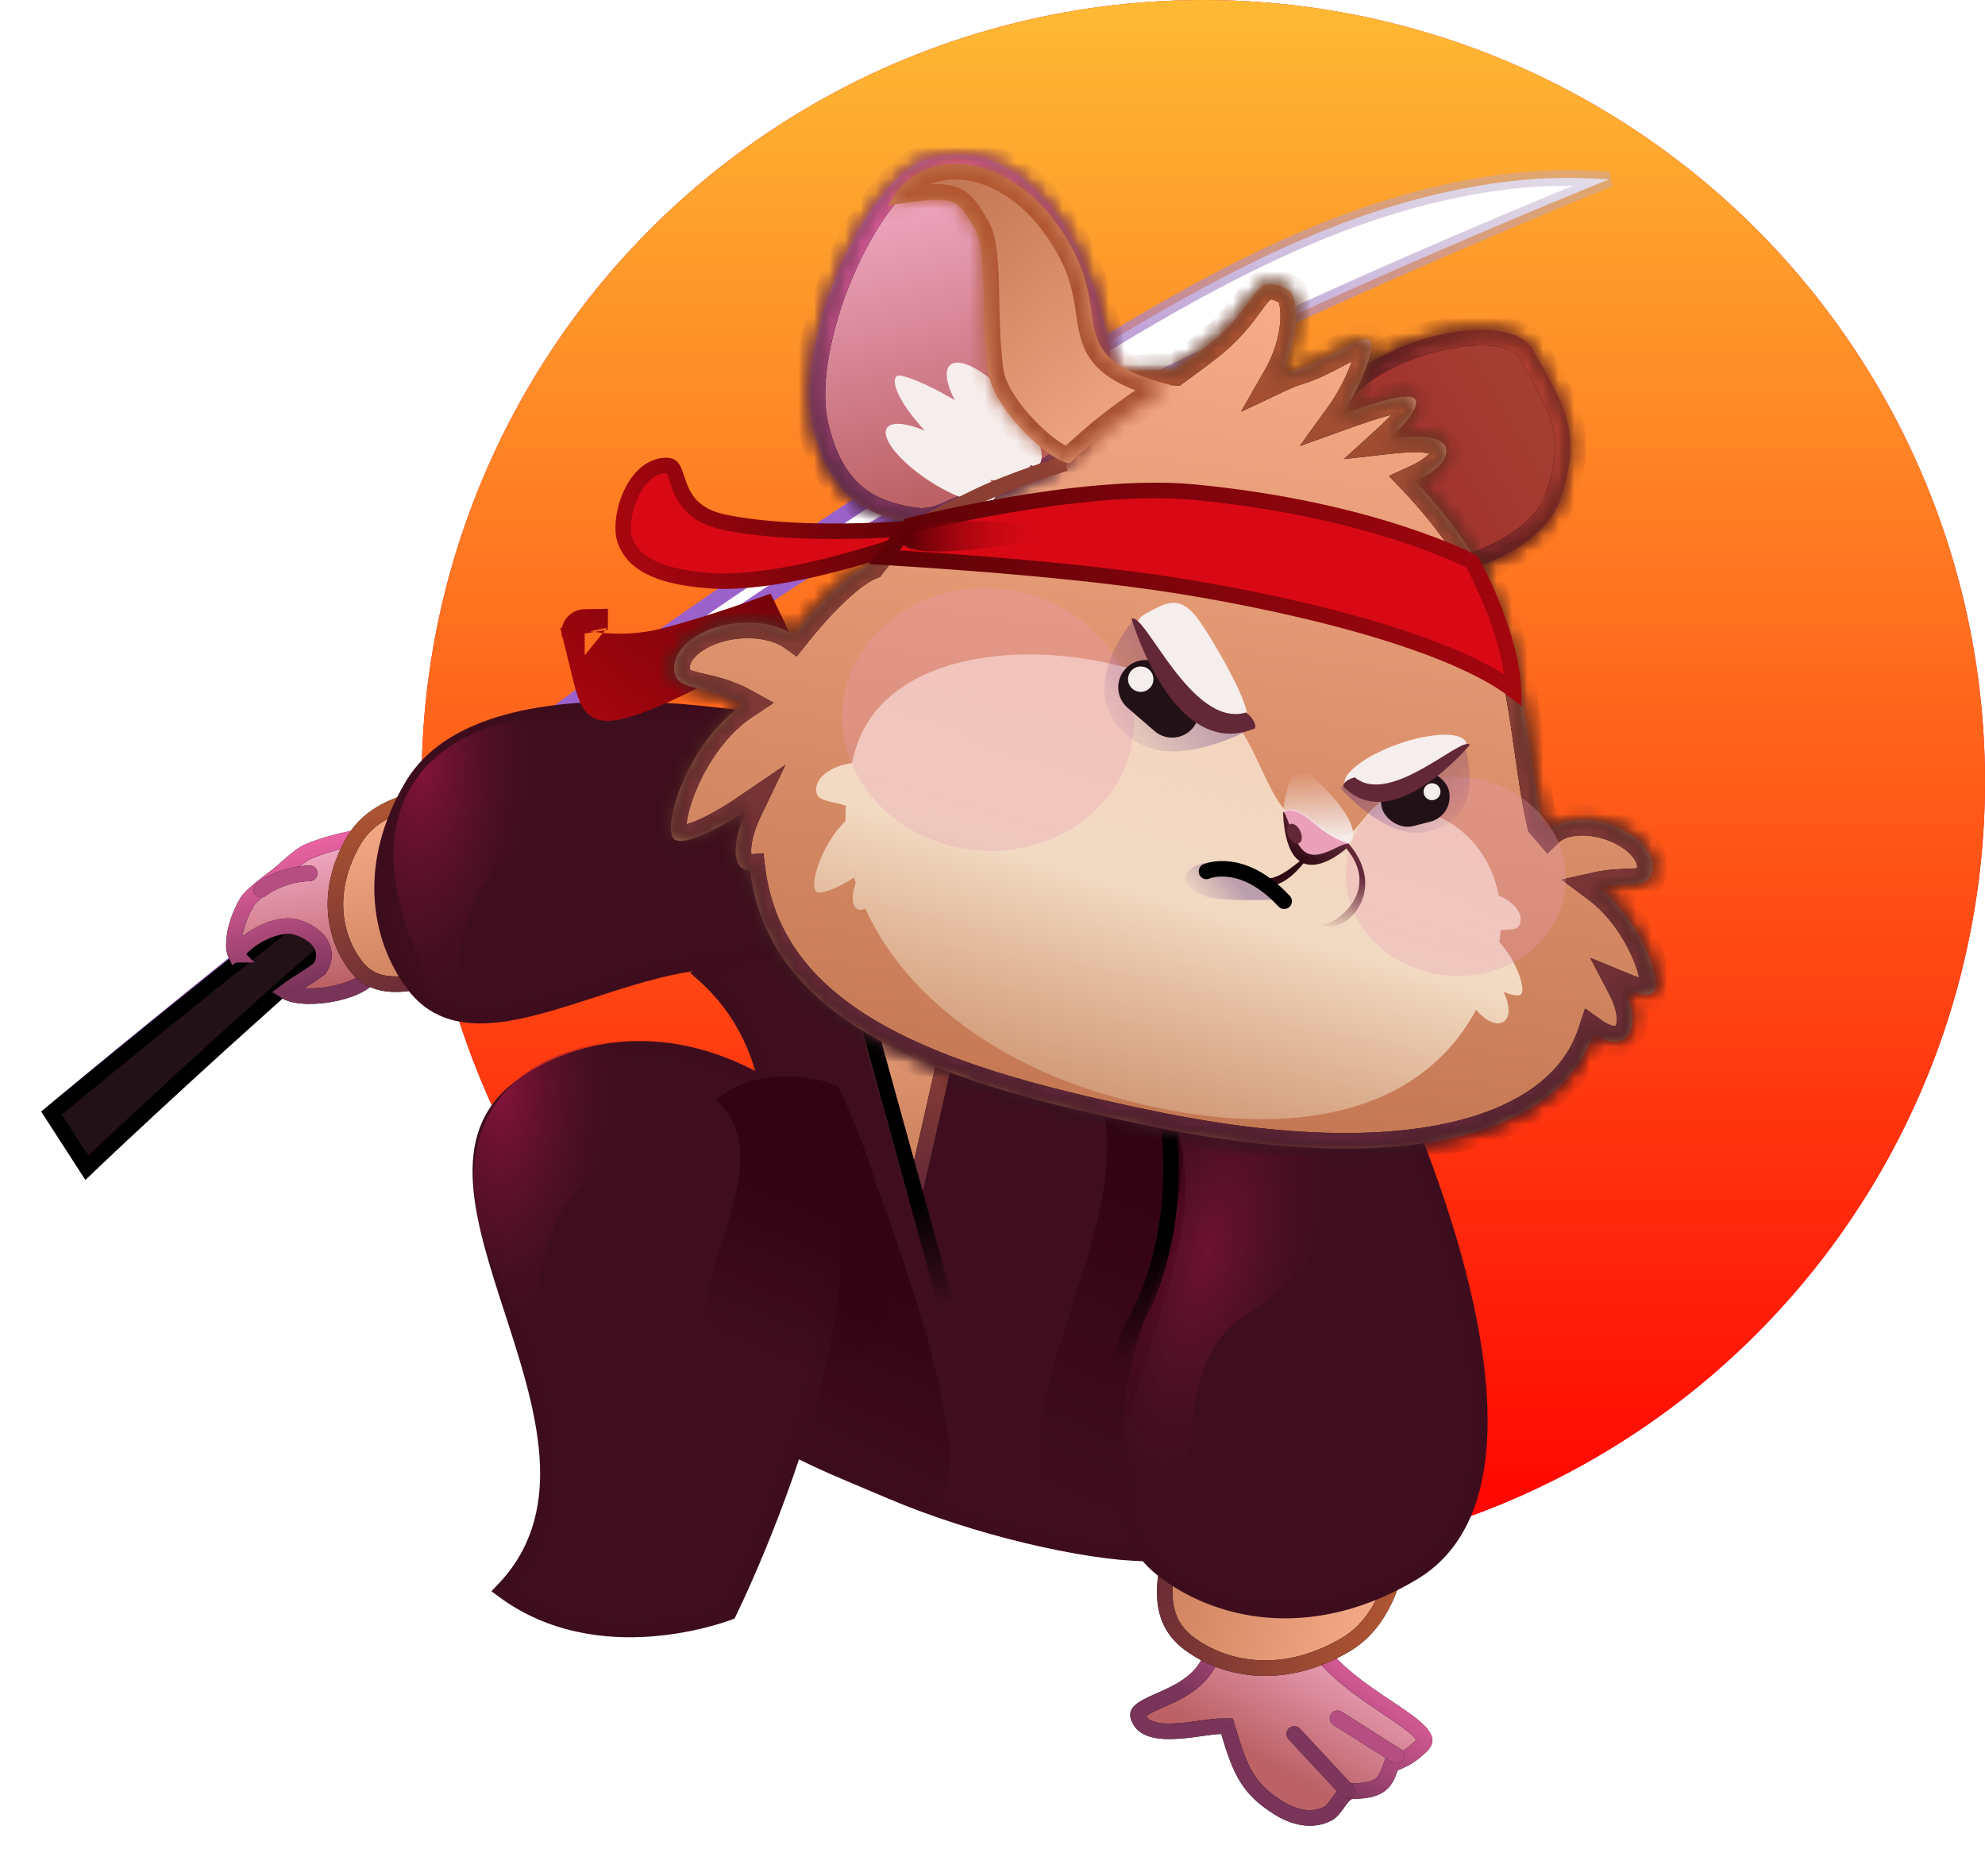<svg width="128" height="121" viewBox="0 0 128 121" fill="none" xmlns="http://www.w3.org/2000/svg">
<circle cx="77.594" cy="50.406" r="50.406" fill="#DA0916"/>
<circle cx="77.594" cy="50.406" r="50.406" fill="url(#paint0_linear_312_168)"/>
<path d="M3.319 71.783C3.524 71.611 3.819 71.364 4.197 71.049C4.985 70.392 6.131 69.44 7.567 68.258C10.439 65.894 14.467 62.611 19.093 58.936C28.348 51.584 39.981 42.673 49.526 36.411C52.119 34.71 54.597 33.061 56.978 31.477C63.892 26.877 69.997 22.814 75.772 19.563C83.527 15.197 90.636 12.324 98.219 11.601C100.022 11.429 101.927 11.463 103.388 11.542C103.517 11.549 103.642 11.556 103.764 11.563C102.805 11.952 101.521 12.477 99.975 13.12C96.406 14.604 91.441 16.718 85.853 19.235C74.685 24.266 61.007 30.921 51.034 37.392C41.229 43.754 29.756 53.345 20.746 61.333C16.238 65.329 12.342 68.929 9.573 71.53C8.188 72.83 7.085 73.881 6.327 74.606C6.029 74.893 5.784 75.129 5.597 75.309L3.319 71.783Z" fill="white" stroke="url(#paint1_linear_312_168)"/>
<path d="M5.599 75.313L3.32 71.785C3.524 71.616 3.816 71.373 4.19 71.064C4.975 70.416 6.119 69.475 7.553 68.304C10.384 65.993 14.348 62.788 18.922 59.173C19.785 59.369 20.316 59.803 20.577 60.251C20.847 60.715 20.847 61.215 20.625 61.606C16.14 65.551 12.281 69.076 9.541 71.617C8.164 72.893 7.07 73.921 6.319 74.63C6.025 74.908 5.784 75.137 5.599 75.313Z" fill="#221117" stroke="url(#paint2_linear_312_168)"/>
<path d="M29.095 53.773C29.223 53.782 29.341 53.791 29.446 53.8C29.382 53.967 29.305 54.165 29.215 54.388C28.919 55.121 28.486 56.127 27.938 57.222C26.832 59.431 25.296 61.921 23.52 63.29C22.855 63.803 21.543 64.176 20.311 64.235C19.704 64.265 19.165 64.215 18.774 64.095C18.622 64.049 18.511 63.998 18.43 63.947C18.82 63.655 19.113 63.464 19.382 63.293C19.435 63.259 19.487 63.226 19.54 63.193C19.839 63.005 20.142 62.814 20.533 62.521L20.616 62.459L20.668 62.368C20.9 61.96 20.943 61.547 20.816 61.166C20.696 60.807 20.444 60.533 20.192 60.336C19.936 60.136 19.646 59.989 19.389 59.89C19.142 59.795 18.88 59.727 18.677 59.722C18.128 59.709 17.505 59.885 16.946 60.155C16.382 60.426 15.831 60.816 15.436 61.278C15.321 61.413 15.232 61.486 15.175 61.522C15.147 61.464 15.117 61.369 15.098 61.23C15.008 60.582 15.21 59.394 15.935 58.161C16.046 57.974 16.354 57.674 16.767 57.332C17.082 57.071 17.412 56.822 17.673 56.625C17.739 56.576 17.799 56.53 17.855 56.488C18.036 56.35 18.265 56.148 18.498 55.943C18.624 55.831 18.752 55.719 18.872 55.616C19.249 55.295 19.587 55.04 19.848 54.929C22.005 54.014 24.552 53.742 26.587 53.706C27.599 53.688 28.474 53.728 29.095 53.773ZM15.208 61.576C15.207 61.576 15.207 61.575 15.207 61.575L15.208 61.576Z" fill="url(#paint3_linear_312_168)"/>
<path d="M29.095 53.773C29.223 53.782 29.341 53.791 29.446 53.8C29.382 53.967 29.305 54.165 29.215 54.388C28.919 55.121 28.486 56.127 27.938 57.222C26.832 59.431 25.296 61.921 23.52 63.29C22.855 63.803 21.543 64.176 20.311 64.235C19.704 64.265 19.165 64.215 18.774 64.095C18.622 64.049 18.511 63.998 18.43 63.947C18.82 63.655 19.113 63.464 19.382 63.293C19.435 63.259 19.487 63.226 19.54 63.193C19.839 63.005 20.142 62.814 20.533 62.521L20.616 62.459L20.668 62.368C20.9 61.96 20.943 61.547 20.816 61.166C20.696 60.807 20.444 60.533 20.192 60.336C19.936 60.136 19.646 59.989 19.389 59.89C19.142 59.795 18.88 59.727 18.677 59.722C18.128 59.709 17.505 59.885 16.946 60.155C16.382 60.426 15.831 60.816 15.436 61.278C15.321 61.413 15.232 61.486 15.175 61.522C15.147 61.464 15.117 61.369 15.098 61.23C15.008 60.582 15.21 59.394 15.935 58.161C16.046 57.974 16.354 57.674 16.767 57.332C17.082 57.071 17.412 56.822 17.673 56.625C17.739 56.576 17.799 56.53 17.855 56.488C18.036 56.35 18.265 56.148 18.498 55.943C18.624 55.831 18.752 55.719 18.872 55.616C19.249 55.295 19.587 55.04 19.848 54.929C22.005 54.014 24.552 53.742 26.587 53.706C27.599 53.688 28.474 53.728 29.095 53.773ZM15.208 61.576C15.207 61.576 15.207 61.575 15.207 61.575L15.208 61.576Z" stroke="black"/>
<path d="M29.095 53.773C29.223 53.782 29.341 53.791 29.446 53.8C29.382 53.967 29.305 54.165 29.215 54.388C28.919 55.121 28.486 56.127 27.938 57.222C26.832 59.431 25.296 61.921 23.52 63.29C22.855 63.803 21.543 64.176 20.311 64.235C19.704 64.265 19.165 64.215 18.774 64.095C18.622 64.049 18.511 63.998 18.43 63.947C18.82 63.655 19.113 63.464 19.382 63.293C19.435 63.259 19.487 63.226 19.54 63.193C19.839 63.005 20.142 62.814 20.533 62.521L20.616 62.459L20.668 62.368C20.9 61.96 20.943 61.547 20.816 61.166C20.696 60.807 20.444 60.533 20.192 60.336C19.936 60.136 19.646 59.989 19.389 59.89C19.142 59.795 18.88 59.727 18.677 59.722C18.128 59.709 17.505 59.885 16.946 60.155C16.382 60.426 15.831 60.816 15.436 61.278C15.321 61.413 15.232 61.486 15.175 61.522C15.147 61.464 15.117 61.369 15.098 61.23C15.008 60.582 15.21 59.394 15.935 58.161C16.046 57.974 16.354 57.674 16.767 57.332C17.082 57.071 17.412 56.822 17.673 56.625C17.739 56.576 17.799 56.53 17.855 56.488C18.036 56.35 18.265 56.148 18.498 55.943C18.624 55.831 18.752 55.719 18.872 55.616C19.249 55.295 19.587 55.04 19.848 54.929C22.005 54.014 24.552 53.742 26.587 53.706C27.599 53.688 28.474 53.728 29.095 53.773ZM15.208 61.576C15.207 61.576 15.207 61.575 15.207 61.575L15.208 61.576Z" stroke="url(#paint4_linear_312_168)"/>
<path d="M78.751 111.327L79.126 111.327L79.231 111.686C79.622 113.014 79.951 113.932 80.416 114.673C80.872 115.4 81.475 115.983 82.459 116.598C83.407 117.191 84.588 117.511 85.634 116.96C85.851 116.845 86.04 116.603 86.269 116.281C86.276 116.27 86.284 116.259 86.292 116.248C86.387 116.115 86.498 115.958 86.611 115.836C86.719 115.72 86.939 115.509 87.26 115.509C88.275 115.509 88.773 115.299 89.054 115.064C89.344 114.82 89.487 114.484 89.657 114.003L89.732 113.789L89.943 113.705C90.714 113.397 91.035 113.171 91.629 112.622C91.825 112.441 91.859 112.321 91.863 112.256C91.868 112.186 91.844 112.069 91.707 111.883C91.416 111.488 90.81 111.036 89.964 110.463C89.799 110.352 89.627 110.237 89.45 110.118C87.897 109.081 85.916 107.757 84.724 105.961C83.837 105.13 83.052 104.695 82.371 104.515C81.688 104.335 81.082 104.404 80.535 104.63C79.412 105.096 78.503 106.242 77.847 107.391C77.145 108.619 75.802 109.213 74.822 109.646C74.77 109.669 74.719 109.692 74.669 109.714C74.132 109.953 73.756 110.134 73.537 110.33C73.438 110.419 73.403 110.485 73.389 110.53C73.378 110.57 73.37 110.64 73.418 110.769C73.548 111.119 73.796 111.338 74.164 111.476C74.55 111.621 75.05 111.669 75.619 111.652C76.182 111.636 76.769 111.559 77.317 111.482C77.367 111.475 77.416 111.468 77.466 111.461C77.941 111.393 78.408 111.327 78.751 111.327Z" fill="url(#paint5_linear_312_168)"/>
<path d="M78.751 111.327L79.126 111.327L79.231 111.686C79.622 113.014 79.951 113.932 80.416 114.673C80.872 115.4 81.475 115.983 82.459 116.598C83.407 117.191 84.588 117.511 85.634 116.96C85.851 116.845 86.04 116.603 86.269 116.281C86.276 116.27 86.284 116.259 86.292 116.248C86.387 116.115 86.498 115.958 86.611 115.836C86.719 115.72 86.939 115.509 87.26 115.509C88.275 115.509 88.773 115.299 89.054 115.064C89.344 114.82 89.487 114.484 89.657 114.003L89.732 113.789L89.943 113.705C90.714 113.397 91.035 113.171 91.629 112.622C91.825 112.441 91.859 112.321 91.863 112.256C91.868 112.186 91.844 112.069 91.707 111.883C91.416 111.488 90.81 111.036 89.964 110.463C89.799 110.352 89.627 110.237 89.45 110.118C87.897 109.081 85.916 107.757 84.724 105.961C83.837 105.13 83.052 104.695 82.371 104.515C81.688 104.335 81.082 104.404 80.535 104.63C79.412 105.096 78.503 106.242 77.847 107.391C77.145 108.619 75.802 109.213 74.822 109.646C74.77 109.669 74.719 109.692 74.669 109.714C74.132 109.953 73.756 110.134 73.537 110.33C73.438 110.419 73.403 110.485 73.389 110.53C73.378 110.57 73.37 110.64 73.418 110.769C73.548 111.119 73.796 111.338 74.164 111.476C74.55 111.621 75.05 111.669 75.619 111.652C76.182 111.636 76.769 111.559 77.317 111.482C77.367 111.475 77.416 111.468 77.466 111.461C77.941 111.393 78.408 111.327 78.751 111.327Z" stroke="black"/>
<path d="M78.751 111.327L79.126 111.327L79.231 111.686C79.622 113.014 79.951 113.932 80.416 114.673C80.872 115.4 81.475 115.983 82.459 116.598C83.407 117.191 84.588 117.511 85.634 116.96C85.851 116.845 86.04 116.603 86.269 116.281C86.276 116.27 86.284 116.259 86.292 116.248C86.387 116.115 86.498 115.958 86.611 115.836C86.719 115.72 86.939 115.509 87.26 115.509C88.275 115.509 88.773 115.299 89.054 115.064C89.344 114.82 89.487 114.484 89.657 114.003L89.732 113.789L89.943 113.705C90.714 113.397 91.035 113.171 91.629 112.622C91.825 112.441 91.859 112.321 91.863 112.256C91.868 112.186 91.844 112.069 91.707 111.883C91.416 111.488 90.81 111.036 89.964 110.463C89.799 110.352 89.627 110.237 89.45 110.118C87.897 109.081 85.916 107.757 84.724 105.961C83.837 105.13 83.052 104.695 82.371 104.515C81.688 104.335 81.082 104.404 80.535 104.63C79.412 105.096 78.503 106.242 77.847 107.391C77.145 108.619 75.802 109.213 74.822 109.646C74.77 109.669 74.719 109.692 74.669 109.714C74.132 109.953 73.756 110.134 73.537 110.33C73.438 110.419 73.403 110.485 73.389 110.53C73.378 110.57 73.37 110.64 73.418 110.769C73.548 111.119 73.796 111.338 74.164 111.476C74.55 111.621 75.05 111.669 75.619 111.652C76.182 111.636 76.769 111.559 77.317 111.482C77.367 111.475 77.416 111.468 77.466 111.461C77.941 111.393 78.408 111.327 78.751 111.327Z" stroke="url(#paint6_linear_312_168)"/>
<path d="M40.419 60.01C40.209 60.992 39.891 61.886 39.433 62.61C38.191 61.517 36.754 61.175 35.273 61.227C33.646 61.283 31.937 61.816 30.345 62.332C30.255 62.361 30.166 62.39 30.076 62.419C28.554 62.914 27.153 63.369 25.918 63.456C24.651 63.546 23.638 63.243 22.881 62.21C21.49 60.315 20.969 57.338 22.843 54.16C23.633 52.819 25.083 51.996 26.918 51.544C28.749 51.092 30.895 51.029 32.963 51.154C35.025 51.279 36.983 51.589 38.428 51.87C39.149 52.009 39.741 52.142 40.151 52.238C40.276 52.268 40.383 52.294 40.473 52.316C40.474 52.322 40.475 52.328 40.476 52.334C40.508 52.554 40.55 52.873 40.593 53.268C40.678 54.058 40.764 55.145 40.762 56.337C40.761 57.531 40.673 58.818 40.419 60.01Z" fill="url(#paint7_linear_312_168)"/>
<path d="M40.419 60.01C40.209 60.992 39.891 61.886 39.433 62.61C38.191 61.517 36.754 61.175 35.273 61.227C33.646 61.283 31.937 61.816 30.345 62.332C30.255 62.361 30.166 62.39 30.076 62.419C28.554 62.914 27.153 63.369 25.918 63.456C24.651 63.546 23.638 63.243 22.881 62.21C21.49 60.315 20.969 57.338 22.843 54.16C23.633 52.819 25.083 51.996 26.918 51.544C28.749 51.092 30.895 51.029 32.963 51.154C35.025 51.279 36.983 51.589 38.428 51.87C39.149 52.009 39.741 52.142 40.151 52.238C40.276 52.268 40.383 52.294 40.473 52.316C40.474 52.322 40.475 52.328 40.476 52.334C40.508 52.554 40.55 52.873 40.593 53.268C40.678 54.058 40.764 55.145 40.762 56.337C40.761 57.531 40.673 58.818 40.419 60.01Z" stroke="black"/>
<path d="M40.419 60.01C40.209 60.992 39.891 61.886 39.433 62.61C38.191 61.517 36.754 61.175 35.273 61.227C33.646 61.283 31.937 61.816 30.345 62.332C30.255 62.361 30.166 62.39 30.076 62.419C28.554 62.914 27.153 63.369 25.918 63.456C24.651 63.546 23.638 63.243 22.881 62.21C21.49 60.315 20.969 57.338 22.843 54.16C23.633 52.819 25.083 51.996 26.918 51.544C28.749 51.092 30.895 51.029 32.963 51.154C35.025 51.279 36.983 51.589 38.428 51.87C39.149 52.009 39.741 52.142 40.151 52.238C40.276 52.268 40.383 52.294 40.473 52.316C40.474 52.322 40.475 52.328 40.476 52.334C40.508 52.554 40.55 52.873 40.593 53.268C40.678 54.058 40.764 55.145 40.762 56.337C40.761 57.531 40.673 58.818 40.419 60.01Z" stroke="url(#paint8_linear_312_168)"/>
<path d="M79.471 84.159C78.199 84.431 77.036 84.851 76.107 85.467C77.504 86.996 77.94 88.776 77.876 90.621C77.807 92.61 77.155 94.703 76.517 96.671C76.481 96.784 76.444 96.896 76.408 97.008C75.799 98.882 75.233 100.623 75.125 102.162C75.012 103.754 75.393 105.048 76.71 106.014C79.087 107.758 82.811 108.404 86.775 106.068C88.467 105.07 89.496 103.245 90.058 100.965C90.62 98.689 90.697 96.027 90.542 93.469C90.388 90.917 90.004 88.495 89.657 86.709C89.484 85.817 89.321 85.085 89.201 84.577C89.156 84.386 89.117 84.227 89.086 84.103C89.055 84.098 89.021 84.093 88.985 84.088C88.713 84.048 88.317 83.996 87.829 83.943C86.851 83.837 85.504 83.731 84.028 83.733C82.549 83.734 80.953 83.843 79.471 84.159Z" fill="url(#paint9_linear_312_168)"/>
<path d="M79.471 84.159C78.199 84.431 77.036 84.851 76.107 85.467C77.504 86.996 77.94 88.776 77.876 90.621C77.807 92.61 77.155 94.703 76.517 96.671C76.481 96.784 76.444 96.896 76.408 97.008C75.799 98.882 75.233 100.623 75.125 102.162C75.012 103.754 75.393 105.048 76.71 106.014C79.087 107.758 82.811 108.404 86.775 106.068C88.467 105.07 89.496 103.245 90.058 100.965C90.62 98.689 90.697 96.027 90.542 93.469C90.388 90.917 90.004 88.495 89.657 86.709C89.484 85.817 89.321 85.085 89.201 84.577C89.156 84.386 89.117 84.227 89.086 84.103C89.055 84.098 89.021 84.093 88.985 84.088C88.713 84.048 88.317 83.996 87.829 83.943C86.851 83.837 85.504 83.731 84.028 83.733C82.549 83.734 80.953 83.843 79.471 84.159Z" stroke="black"/>
<path d="M79.471 84.159C78.199 84.431 77.036 84.851 76.107 85.467C77.504 86.996 77.94 88.776 77.876 90.621C77.807 92.61 77.155 94.703 76.517 96.671C76.481 96.784 76.444 96.896 76.408 97.008C75.799 98.882 75.233 100.623 75.125 102.162C75.012 103.754 75.393 105.048 76.71 106.014C79.087 107.758 82.811 108.404 86.775 106.068C88.467 105.07 89.496 103.245 90.058 100.965C90.62 98.689 90.697 96.027 90.542 93.469C90.388 90.917 90.004 88.495 89.657 86.709C89.484 85.817 89.321 85.085 89.201 84.577C89.156 84.386 89.117 84.227 89.086 84.103C89.055 84.098 89.021 84.093 88.985 84.088C88.713 84.048 88.317 83.996 87.829 83.943C86.851 83.837 85.504 83.731 84.028 83.733C82.549 83.734 80.953 83.843 79.471 84.159Z" stroke="url(#paint10_linear_312_168)"/>
<path d="M54.599 59.851C54.235 61.52 53.667 63.05 52.82 64.26C50.889 62.452 48.627 61.895 46.27 61.982C43.77 62.074 41.131 62.894 38.632 63.703C38.486 63.75 38.341 63.797 38.197 63.844C35.825 64.613 33.599 65.335 31.63 65.478C29.578 65.627 27.887 65.142 26.633 63.446C24.401 60.425 23.59 55.694 26.593 50.66C27.889 48.486 30.248 47.173 33.16 46.454C36.068 45.736 39.459 45.63 42.709 45.817C45.953 46.003 49.03 46.479 51.297 46.909C52.43 47.124 53.359 47.327 54.004 47.477C54.293 47.543 54.524 47.599 54.691 47.641C54.701 47.702 54.711 47.772 54.722 47.85C54.772 48.193 54.838 48.692 54.903 49.307C55.035 50.539 55.164 52.235 55.157 54.097C55.151 55.96 55.007 57.976 54.599 59.851Z" fill="#3F0E1E" stroke="#3D0D1E"/>
<path d="M72.763 61.577C72.74 61.529 72.72 61.484 72.702 61.445C72.555 61.419 72.347 61.383 72.083 61.339C71.52 61.245 70.706 61.118 69.702 60.983C67.694 60.711 64.93 60.408 61.907 60.279C58.882 60.149 55.61 60.195 52.58 60.616C49.821 61 47.299 61.691 45.351 62.819C49.288 66.325 50.129 71.114 49.732 75.932C49.397 79.996 48.173 84.166 47.134 87.704C46.921 88.429 46.716 89.127 46.528 89.793C49.095 92.656 52.028 93.89 55.907 95.523C56.403 95.731 56.914 95.947 57.442 96.172C62.907 98.511 70.105 100.152 73.85 100.184C77.248 98.544 78.932 95.409 79.512 91.507C80.101 87.553 79.543 82.879 78.517 78.372C77.493 73.873 76.012 69.582 74.786 66.413C74.173 64.829 73.624 63.527 73.229 62.623C73.031 62.17 72.872 61.817 72.763 61.577Z" fill="#3F0E1E" stroke="#3D0D1E"/>
<g filter="url(#filter0_f_312_168)">
<path d="M86.285 99.335C97.813 92.46 83.927 64.59 83.927 64.59C83.927 64.59 74.925 60.925 68.247 66.37C78.173 75.735 60.562 92.409 69.822 99.252C73.75 102.155 79.86 103.168 86.285 99.335Z" fill="url(#paint11_linear_312_168)"/>
</g>
<g filter="url(#filter1_f_312_168)">
<path d="M58.805 97.012C66.343 99.41 54.026 70.035 54.026 70.035C54.026 70.035 49.559 68.012 45.919 71.82C50.632 77.513 41.447 86.98 45.919 91.059C47.816 92.79 54.026 95.492 58.805 97.012Z" fill="url(#paint12_linear_312_168)"/>
</g>
<path d="M83.619 66.47C80.743 66.25 77.173 66.64 74.069 68.948C76.35 71.325 77.052 74.122 76.944 77.048C76.831 80.115 75.825 83.356 74.826 86.444C74.767 86.625 74.709 86.806 74.65 86.986C73.703 89.907 72.807 92.667 72.63 95.113C72.444 97.672 73.049 99.804 75.185 101.383C78.951 104.166 84.842 105.169 91.095 101.439C93.787 99.834 95.036 96.987 95.348 93.494C95.66 89.998 95.02 85.934 94.011 82.043C93.003 78.159 91.637 74.484 90.52 71.776C89.962 70.423 89.468 69.314 89.113 68.543C88.935 68.158 88.793 67.858 88.695 67.654C88.671 67.604 88.649 67.559 88.63 67.52C88.576 67.5 88.508 67.476 88.43 67.449C88.18 67.362 87.812 67.244 87.35 67.118C86.425 66.866 85.123 66.585 83.619 66.47Z" fill="#3F0E1E" stroke="#3D0D1E"/>
<path d="M80.294 84.854C90.224 78.931 87.03 66.583 87.03 66.583C87.03 66.583 79.276 63.427 73.525 68.116C82.074 76.183 66.905 90.544 74.881 96.438C78.264 98.939 74.76 88.155 80.294 84.854Z" fill="url(#paint13_radial_312_168)"/>
<path d="M41.992 105.036C39.116 105.256 35.547 104.866 32.442 102.558C34.724 100.181 35.426 97.384 35.318 94.458C35.204 91.391 34.199 88.15 33.2 85.062C33.141 84.881 33.082 84.7 33.024 84.52C32.076 81.599 31.181 78.839 31.003 76.393C30.818 73.834 31.422 71.702 33.558 70.123C37.324 67.34 43.215 66.338 49.468 70.067C52.16 71.672 53.41 74.519 53.721 78.012C54.033 81.508 53.394 85.573 52.384 89.463C51.377 93.347 50.01 97.023 48.894 99.73C48.336 101.083 47.841 102.193 47.486 102.963C47.309 103.348 47.166 103.648 47.069 103.852C47.044 103.903 47.023 103.947 47.004 103.986C46.949 104.006 46.882 104.03 46.803 104.057C46.553 104.144 46.186 104.262 45.724 104.388C44.798 104.64 43.496 104.921 41.992 105.036Z" fill="#3F0E1E" stroke="#3D0D1E"/>
<g filter="url(#filter2_f_312_168)">
<path d="M55.213 87.458C60.998 84.008 54.03 70.023 54.03 70.023C54.03 70.023 49.513 68.184 46.162 70.916C51.143 75.616 42.306 83.982 46.952 87.416C48.923 88.873 51.989 89.381 55.213 87.458Z" fill="url(#paint14_linear_312_168)"/>
</g>
<path d="M37.741 76.242C46.22 68.383 48.126 69.529 48.126 69.529C48.126 69.529 45.466 66.407 39.641 67.123C31.788 68.088 27.17 74.292 33.562 85.234C35.684 88.867 33.015 80.622 37.741 76.242Z" fill="url(#paint15_radial_312_168)"/>
<path d="M32.557 55.387C41.036 47.528 42.942 48.674 42.942 48.674C42.942 48.674 40.282 45.552 34.456 46.268C26.603 47.233 21.986 53.437 28.377 64.379C30.5 68.012 27.831 59.767 32.557 55.387Z" fill="url(#paint16_radial_312_168)"/>
<path d="M58.987 76.93L62.289 62.327L62.393 61.866L62.859 61.944L62.777 62.437L62.859 61.944L62.859 61.944L62.861 61.944L62.868 61.946L62.898 61.95L63.013 61.969C63.114 61.985 63.262 62.008 63.451 62.036C63.828 62.093 64.363 62.169 64.998 62.25C66.268 62.41 67.927 62.584 69.494 62.642C71.084 62.7 72.503 62.633 73.341 62.355C73.771 62.212 73.912 62.057 73.947 61.971C73.97 61.914 74.007 61.729 73.7 61.31C72.582 59.781 70.941 59.184 69.025 59.179C67.094 59.175 64.928 59.778 62.872 60.608C60.824 61.435 58.922 62.473 57.53 63.307C56.834 63.724 56.268 64.088 55.876 64.348C55.752 64.43 55.646 64.502 55.558 64.561L58.987 76.93Z" fill="url(#paint17_linear_312_168)"/>
<path d="M58.987 76.93L62.289 62.327L62.393 61.866L62.859 61.944L62.777 62.437L62.859 61.944L62.859 61.944L62.861 61.944L62.868 61.946L62.898 61.95L63.013 61.969C63.114 61.985 63.262 62.008 63.451 62.036C63.828 62.093 64.363 62.169 64.998 62.25C66.268 62.41 67.927 62.584 69.494 62.642C71.084 62.7 72.503 62.633 73.341 62.355C73.771 62.212 73.912 62.057 73.947 61.971C73.97 61.914 74.007 61.729 73.7 61.31C72.582 59.781 70.941 59.184 69.025 59.179C67.094 59.175 64.928 59.778 62.872 60.608C60.824 61.435 58.922 62.473 57.53 63.307C56.834 63.724 56.268 64.088 55.876 64.348C55.752 64.43 55.646 64.502 55.558 64.561L58.987 76.93Z" stroke="black"/>
<path d="M58.987 76.93L62.289 62.327L62.393 61.866L62.859 61.944L62.777 62.437L62.859 61.944L62.859 61.944L62.861 61.944L62.868 61.946L62.898 61.95L63.013 61.969C63.114 61.985 63.262 62.008 63.451 62.036C63.828 62.093 64.363 62.169 64.998 62.25C66.268 62.41 67.927 62.584 69.494 62.642C71.084 62.7 72.503 62.633 73.341 62.355C73.771 62.212 73.912 62.057 73.947 61.971C73.97 61.914 74.007 61.729 73.7 61.31C72.582 59.781 70.941 59.184 69.025 59.179C67.094 59.175 64.928 59.778 62.872 60.608C60.824 61.435 58.922 62.473 57.53 63.307C56.834 63.724 56.268 64.088 55.876 64.348C55.752 64.43 55.646 64.502 55.558 64.561L58.987 76.93Z" stroke="url(#paint18_linear_312_168)"/>
<line x1="55.7" y1="64.964" x2="61.019" y2="84.214" stroke="url(#paint19_linear_312_168)"/>
<path d="M74.975 69.909C74.975 69.909 76.938 78.205 73.329 84.981C69.719 91.756 73.329 99.925 73.329 99.925" stroke="url(#paint20_linear_312_168)"/>
<path d="M43.125 41.965C45.323 41.393 47.779 40.581 50.209 39.692C46.845 41.758 43.434 43.634 40.811 44.594C39.774 44.973 39.258 45.009 39.035 44.979C39.029 44.978 39.023 44.977 39.018 44.977C38.948 44.968 38.933 44.966 38.861 44.848C38.718 44.613 38.582 44.205 38.395 43.44C38.359 43.293 38.322 43.135 38.283 42.968C38.23 42.742 38.172 42.498 38.109 42.243C39.313 42.396 41.05 42.504 43.125 41.965ZM37.702 40.761C37.702 40.762 37.705 40.771 37.707 40.788C37.703 40.769 37.701 40.761 37.702 40.761Z" fill="#D80915" stroke="url(#paint21_linear_312_168)" stroke-width="3"/>
<mask id="path-23-inside-1_312_168" fill="white">
<path d="M86.859 36.207C87.895 37.554 90.029 36.508 90.851 37.01C95.082 37.574 99.662 34.896 100.552 32.337C102.024 28.104 101.131 26.506 98.84 22.557C97.332 19.957 89.57 21.597 86.531 24.842C84.394 27.123 85.117 29.016 85.862 31.908C86.251 32.926 85.572 35.013 86.859 36.207Z"/>
</mask>
<path d="M86.859 36.207C87.895 37.554 90.029 36.508 90.851 37.01C95.082 37.574 99.662 34.896 100.552 32.337C102.024 28.104 101.131 26.506 98.84 22.557C97.332 19.957 89.57 21.597 86.531 24.842C84.394 27.123 85.117 29.016 85.862 31.908C86.251 32.926 85.572 35.013 86.859 36.207Z" fill="url(#paint22_linear_312_168)"/>
<path d="M86.859 36.207L87.539 35.473L87.6 35.53L87.652 35.596L86.859 36.207ZM100.552 32.337L99.608 32.009L100.552 32.337ZM98.84 22.557L99.704 22.054L98.84 22.557ZM86.531 24.842L85.802 24.158L86.531 24.842ZM85.862 31.908L84.929 32.266L84.909 32.213L84.895 32.159L85.862 31.908ZM90.851 37.01L90.719 38.002L90.51 37.974L90.33 37.865L90.851 37.01ZM99.608 32.009C100.309 29.994 100.401 28.738 100.133 27.564C99.848 26.321 99.144 25.075 97.975 23.06L99.704 22.054C100.826 23.987 101.714 25.515 102.081 27.116C102.464 28.787 102.267 30.448 101.496 32.666L99.608 32.009ZM97.975 23.06C97.817 22.787 97.407 22.489 96.546 22.348C95.712 22.212 94.631 22.259 93.45 22.49C91.064 22.956 88.587 24.109 87.259 25.526L85.802 24.158C87.514 22.33 90.437 21.041 93.068 20.526C94.397 20.266 95.729 20.187 96.869 20.373C97.983 20.555 99.109 21.027 99.704 22.054L97.975 23.06ZM87.259 25.526C86.353 26.494 86.11 27.294 86.115 28.139C86.121 29.099 86.436 30.128 86.83 31.658L84.895 32.159C84.544 30.797 84.124 29.433 84.116 28.153C84.108 26.758 84.571 25.472 85.802 24.158L87.259 25.526ZM86.796 31.551C86.958 31.975 86.989 32.444 87 32.81C87.014 33.271 87.001 33.522 87.022 33.941C87.059 34.679 87.195 35.154 87.539 35.473L86.18 36.941C85.236 36.066 85.068 34.901 85.026 34.042C85.007 33.663 85.01 33.127 85.002 32.873C84.991 32.525 84.961 32.351 84.929 32.266L86.796 31.551ZM87.652 35.596C87.844 35.847 88.164 35.955 88.897 35.926C89.069 35.919 89.24 35.906 89.43 35.893C89.611 35.88 89.812 35.866 90.008 35.862C90.354 35.855 90.901 35.868 91.372 36.156L90.33 37.865C90.39 37.901 90.362 37.857 90.045 37.863C89.908 37.866 89.756 37.876 89.57 37.889C89.393 37.901 89.185 37.917 88.974 37.925C88.176 37.957 86.911 37.914 86.067 36.818L87.652 35.596ZM90.983 36.019C92.858 36.268 94.856 35.8 96.498 34.955C98.176 34.092 99.284 32.942 99.608 32.009L101.496 32.666C100.93 34.292 99.304 35.761 97.411 36.735C95.483 37.727 93.075 38.316 90.719 38.002L90.983 36.019Z" fill="black" mask="url(#path-23-inside-1_312_168)"/>
<path d="M86.859 36.207L87.539 35.473L87.6 35.53L87.652 35.596L86.859 36.207ZM100.552 32.337L99.608 32.009L100.552 32.337ZM98.84 22.557L99.704 22.054L98.84 22.557ZM86.531 24.842L85.802 24.158L86.531 24.842ZM85.862 31.908L84.929 32.266L84.909 32.213L84.895 32.159L85.862 31.908ZM90.851 37.01L90.719 38.002L90.51 37.974L90.33 37.865L90.851 37.01ZM99.608 32.009C100.309 29.994 100.401 28.738 100.133 27.564C99.848 26.321 99.144 25.075 97.975 23.06L99.704 22.054C100.826 23.987 101.714 25.515 102.081 27.116C102.464 28.787 102.267 30.448 101.496 32.666L99.608 32.009ZM97.975 23.06C97.817 22.787 97.407 22.489 96.546 22.348C95.712 22.212 94.631 22.259 93.45 22.49C91.064 22.956 88.587 24.109 87.259 25.526L85.802 24.158C87.514 22.33 90.437 21.041 93.068 20.526C94.397 20.266 95.729 20.187 96.869 20.373C97.983 20.555 99.109 21.027 99.704 22.054L97.975 23.06ZM87.259 25.526C86.353 26.494 86.11 27.294 86.115 28.139C86.121 29.099 86.436 30.128 86.83 31.658L84.895 32.159C84.544 30.797 84.124 29.433 84.116 28.153C84.108 26.758 84.571 25.472 85.802 24.158L87.259 25.526ZM86.796 31.551C86.958 31.975 86.989 32.444 87 32.81C87.014 33.271 87.001 33.522 87.022 33.941C87.059 34.679 87.195 35.154 87.539 35.473L86.18 36.941C85.236 36.066 85.068 34.901 85.026 34.042C85.007 33.663 85.01 33.127 85.002 32.873C84.991 32.525 84.961 32.351 84.929 32.266L86.796 31.551ZM87.652 35.596C87.844 35.847 88.164 35.955 88.897 35.926C89.069 35.919 89.24 35.906 89.43 35.893C89.611 35.88 89.812 35.866 90.008 35.862C90.354 35.855 90.901 35.868 91.372 36.156L90.33 37.865C90.39 37.901 90.362 37.857 90.045 37.863C89.908 37.866 89.756 37.876 89.57 37.889C89.393 37.901 89.185 37.917 88.974 37.925C88.176 37.957 86.911 37.914 86.067 36.818L87.652 35.596ZM90.983 36.019C92.858 36.268 94.856 35.8 96.498 34.955C98.176 34.092 99.284 32.942 99.608 32.009L101.496 32.666C100.93 34.292 99.304 35.761 97.411 36.735C95.483 37.727 93.075 38.316 90.719 38.002L90.983 36.019Z" fill="url(#paint23_linear_312_168)" mask="url(#path-23-inside-1_312_168)"/>
<mask id="path-25-inside-2_312_168" fill="white">
<path fill-rule="evenodd" clip-rule="evenodd" d="M77.93 22.24C77.238 22.787 76.503 23.327 75.777 23.849C68.796 23.494 63.045 27.493 57.415 34.703C56.985 35.253 56.553 35.813 56.123 36.38C54.944 36.844 53.098 38.555 51.179 40.971C50.333 40.367 48.996 40.048 47.532 40.191C45.151 40.424 43.335 41.789 43.477 43.24C43.557 44.063 44.233 44.217 45.247 44.449C46.002 44.621 46.944 44.836 47.966 45.402C44.283 47.849 42.596 53.516 43.504 54.139C44.052 54.515 45.976 53.719 48.143 52.242C47.308 53.99 47.19 55.629 47.914 56.023C48.043 56.093 48.191 56.119 48.353 56.106C49.669 66.527 61.618 70.013 74.122 72.615C83.847 74.638 91.09 74.433 95.909 72.749C99.589 71.463 101.856 69.315 102.737 66.639C103.471 67.161 104.215 67.326 104.717 66.996C105.454 66.513 105.423 65.127 104.701 63.742C105.618 64.12 106.312 64.246 106.578 64.043C107.274 63.513 105.86 59.343 103.038 57.23C103.727 57.076 104.336 57.054 104.847 57.036L104.847 57.036L104.847 57.036C105.73 57.004 106.32 56.983 106.518 56.309C106.867 55.119 105.569 53.691 103.618 53.117C102.069 52.662 100.574 52.883 99.849 53.588C99.724 53.441 99.599 53.297 99.475 53.156C99.134 51.724 98.905 50.112 98.663 48.407L98.663 48.407L98.663 48.407C98.042 44.03 97.334 39.042 94.413 34.91C93.391 33.464 92.352 32.171 91.254 31.02C92.577 30.411 93.433 29.67 93.232 28.88C93.043 28.132 91.441 28.06 89.615 28.266C90.699 27.278 91.425 26.343 91.304 25.864C91.128 25.17 88.875 25.889 86.505 26.739C87.719 25.054 88.578 22.68 88.406 22.104C88.256 21.599 87.378 22.064 86.256 22.658C85.474 23.073 84.573 23.55 83.717 23.805C83.343 23.916 82.913 24.089 82.459 24.303C83.785 21.977 83.779 19.501 83.195 18.762C81.673 17.875 81.31 18.372 80.484 19.504C79.959 20.224 79.247 21.2 77.93 22.24Z"/>
</mask>
<path fill-rule="evenodd" clip-rule="evenodd" d="M77.93 22.24C77.238 22.787 76.503 23.327 75.777 23.849C68.796 23.494 63.045 27.493 57.415 34.703C56.985 35.253 56.553 35.813 56.123 36.38C54.944 36.844 53.098 38.555 51.179 40.971C50.333 40.367 48.996 40.048 47.532 40.191C45.151 40.424 43.335 41.789 43.477 43.24C43.557 44.063 44.233 44.217 45.247 44.449C46.002 44.621 46.944 44.836 47.966 45.402C44.283 47.849 42.596 53.516 43.504 54.139C44.052 54.515 45.976 53.719 48.143 52.242C47.308 53.99 47.19 55.629 47.914 56.023C48.043 56.093 48.191 56.119 48.353 56.106C49.669 66.527 61.618 70.013 74.122 72.615C83.847 74.638 91.09 74.433 95.909 72.749C99.589 71.463 101.856 69.315 102.737 66.639C103.471 67.161 104.215 67.326 104.717 66.996C105.454 66.513 105.423 65.127 104.701 63.742C105.618 64.12 106.312 64.246 106.578 64.043C107.274 63.513 105.86 59.343 103.038 57.23C103.727 57.076 104.336 57.054 104.847 57.036L104.847 57.036L104.847 57.036C105.73 57.004 106.32 56.983 106.518 56.309C106.867 55.119 105.569 53.691 103.618 53.117C102.069 52.662 100.574 52.883 99.849 53.588C99.724 53.441 99.599 53.297 99.475 53.156C99.134 51.724 98.905 50.112 98.663 48.407L98.663 48.407L98.663 48.407C98.042 44.03 97.334 39.042 94.413 34.91C93.391 33.464 92.352 32.171 91.254 31.02C92.577 30.411 93.433 29.67 93.232 28.88C93.043 28.132 91.441 28.06 89.615 28.266C90.699 27.278 91.425 26.343 91.304 25.864C91.128 25.17 88.875 25.889 86.505 26.739C87.719 25.054 88.578 22.68 88.406 22.104C88.256 21.599 87.378 22.064 86.256 22.658C85.474 23.073 84.573 23.55 83.717 23.805C83.343 23.916 82.913 24.089 82.459 24.303C83.785 21.977 83.779 19.501 83.195 18.762C81.673 17.875 81.31 18.372 80.484 19.504C79.959 20.224 79.247 21.2 77.93 22.24Z" fill="url(#paint24_linear_312_168)"/>
<path d="M75.777 23.849L76.362 24.661L76.077 24.866L75.727 24.848L75.777 23.849ZM77.93 22.24L78.55 23.024L78.55 23.024L77.93 22.24ZM57.415 34.703L56.627 34.088L56.627 34.088L57.415 34.703ZM56.123 36.38L56.92 36.984L56.75 37.208L56.489 37.31L56.123 36.38ZM51.179 40.971L51.962 41.593L51.371 42.337L50.598 41.785L51.179 40.971ZM47.532 40.191L47.435 39.196L47.532 40.191ZM43.477 43.24L42.482 43.337L42.482 43.337L43.477 43.24ZM45.247 44.449L45.024 45.423L45.024 45.423L45.247 44.449ZM47.966 45.402L48.45 44.528L49.89 45.325L48.519 46.235L47.966 45.402ZM43.504 54.139L44.069 53.314L44.069 53.314L43.504 54.139ZM48.143 52.242L47.58 51.416L50.645 49.327L49.045 52.673L48.143 52.242ZM47.914 56.023L47.436 56.901L47.436 56.901L47.914 56.023ZM48.353 56.106L48.269 55.109L49.225 55.028L49.345 55.98L48.353 56.106ZM74.122 72.615L74.326 71.636L74.122 72.615ZM95.909 72.749L96.239 73.693L95.909 72.749ZM102.737 66.639L101.787 66.326L102.211 65.038L103.317 65.824L102.737 66.639ZM104.717 66.996L105.265 67.833L105.265 67.833L104.717 66.996ZM104.701 63.742L103.815 64.204L102.547 61.772L105.082 62.817L104.701 63.742ZM106.578 64.043L105.972 63.247L105.972 63.247L106.578 64.043ZM103.038 57.23L102.439 58.031L100.7 56.729L102.82 56.254L103.038 57.23ZM104.847 57.036L104.908 58.034L104.895 58.035L104.883 58.035L104.847 57.036ZM104.847 57.036L104.787 56.037L104.886 56.032L104.984 56.045L104.847 57.036ZM104.847 57.036L104.884 58.035L104.797 58.038L104.711 58.026L104.847 57.036ZM106.518 56.309L107.477 56.59L107.477 56.59L106.518 56.309ZM103.618 53.117L103.336 54.077L103.336 54.077L103.618 53.117ZM99.849 53.588L100.546 54.305L99.78 55.05L99.088 54.236L99.849 53.588ZM99.475 53.156L98.725 53.818L98.56 53.631L98.502 53.388L99.475 53.156ZM98.663 48.407L99.646 48.223L99.65 48.245L99.653 48.267L98.663 48.407ZM98.663 48.407L97.68 48.591L97.666 48.514L97.663 48.435L98.663 48.407ZM98.663 48.407L99.653 48.267L99.661 48.322L99.663 48.379L98.663 48.407ZM94.413 34.91L93.597 35.487L94.413 34.91ZM91.254 31.02L90.53 31.71L89.564 30.697L90.836 30.111L91.254 31.02ZM93.232 28.88L94.202 28.634L93.232 28.88ZM89.615 28.266L89.727 29.259L86.661 29.606L88.941 27.527L89.615 28.266ZM91.304 25.864L90.335 26.11L90.335 26.11L91.304 25.864ZM86.505 26.739L86.843 27.68L83.812 28.767L85.694 26.154L86.505 26.739ZM88.406 22.104L89.365 21.818L89.365 21.818L88.406 22.104ZM86.256 22.658L85.788 21.774L85.788 21.774L86.256 22.658ZM83.717 23.805L84.002 24.764L83.717 23.805ZM82.459 24.303L82.885 25.207L80.025 26.554L81.591 23.807L82.459 24.303ZM83.195 18.762L83.699 17.898L83.862 17.994L83.98 18.142L83.195 18.762ZM80.484 19.504L79.676 18.915L79.676 18.915L80.484 19.504ZM75.193 23.038C75.914 22.518 76.636 21.988 77.311 21.455L78.55 23.024C77.841 23.585 77.091 24.136 76.362 24.661L75.193 23.038ZM56.627 34.088C62.33 26.784 68.359 22.47 75.828 22.85L75.727 24.848C69.234 24.517 63.76 28.202 58.203 35.319L56.627 34.088ZM55.326 35.776C55.76 35.204 56.195 34.641 56.627 34.088L58.203 35.319C57.775 35.866 57.346 36.422 56.92 36.984L55.326 35.776ZM50.396 40.349C51.379 39.111 52.354 38.04 53.248 37.21C54.121 36.4 54.989 35.752 55.757 35.449L56.489 37.31C56.078 37.472 55.433 37.911 54.609 38.676C53.805 39.422 52.898 40.414 51.962 41.593L50.396 40.349ZM47.435 39.196C49.072 39.036 50.669 39.378 51.76 40.157L50.598 41.785C49.997 41.356 48.919 41.061 47.629 41.187L47.435 39.196ZM42.482 43.337C42.364 42.132 43.07 41.126 43.957 40.459C44.861 39.78 46.092 39.327 47.435 39.196L47.629 41.187C46.591 41.288 45.724 41.634 45.159 42.058C44.578 42.495 44.448 42.897 44.472 43.143L42.482 43.337ZM45.024 45.423C44.57 45.32 43.984 45.195 43.525 44.94C43.27 44.797 43.014 44.596 42.817 44.304C42.617 44.01 42.515 43.68 42.482 43.337L44.472 43.143C44.479 43.212 44.491 43.21 44.473 43.183C44.456 43.158 44.448 43.164 44.499 43.193C44.557 43.225 44.657 43.267 44.832 43.317C45.006 43.368 45.209 43.414 45.47 43.474L45.024 45.423ZM47.481 46.277C46.594 45.786 45.776 45.595 45.024 45.423L45.47 43.474C46.228 43.647 47.293 43.887 48.45 44.528L47.481 46.277ZM42.939 54.964C42.479 54.649 42.343 54.145 42.295 53.837C42.242 53.488 42.258 53.102 42.309 52.723C42.412 51.954 42.684 51.022 43.093 50.062C43.908 48.154 45.354 45.937 47.412 44.569L48.519 46.235C46.895 47.314 45.656 49.154 44.933 50.847C44.574 51.688 44.364 52.443 44.291 52.988C44.254 53.265 44.258 53.443 44.272 53.534C44.292 53.663 44.302 53.473 44.069 53.314L42.939 54.964ZM48.706 53.068C47.585 53.833 46.5 54.44 45.596 54.81C45.148 54.994 44.707 55.136 44.307 55.197C43.962 55.25 43.406 55.284 42.939 54.964L44.069 53.314C43.876 53.181 43.766 53.257 44.003 53.22C44.186 53.192 44.465 53.113 44.837 52.96C45.574 52.658 46.534 52.129 47.58 51.416L48.706 53.068ZM47.436 56.901C46.971 56.648 46.71 56.227 46.577 55.824C46.447 55.428 46.419 54.994 46.446 54.576C46.499 53.738 46.785 52.766 47.241 51.811L49.045 52.673C48.666 53.467 48.475 54.187 48.442 54.704C48.425 54.964 48.452 55.123 48.477 55.199C48.5 55.269 48.495 55.201 48.392 55.144L47.436 56.901ZM48.437 57.102C48.114 57.129 47.764 57.08 47.436 56.901L48.392 55.144C48.36 55.127 48.33 55.117 48.304 55.112C48.28 55.108 48.267 55.109 48.269 55.109L48.437 57.102ZM73.919 73.594C67.669 72.294 61.428 70.749 56.574 68.176C51.688 65.586 48.074 61.876 47.361 56.231L49.345 55.98C49.948 60.756 52.967 64 57.511 66.409C62.086 68.835 68.072 70.335 74.326 71.636L73.919 73.594ZM96.239 73.693C91.175 75.462 83.726 75.634 73.919 73.594L74.326 71.636C83.968 73.642 91.004 73.403 95.579 71.805L96.239 73.693ZM103.687 66.952C102.684 69.999 100.128 72.334 96.239 73.693L95.579 71.805C99.051 70.592 101.029 68.631 101.787 66.326L103.687 66.952ZM105.265 67.833C104.218 68.519 102.976 68.036 102.157 67.454L103.317 65.824C103.602 66.027 103.84 66.124 104.002 66.155C104.158 66.185 104.188 66.147 104.169 66.16L105.265 67.833ZM105.588 63.28C106.004 64.076 106.249 64.924 106.256 65.697C106.264 66.447 106.037 67.326 105.265 67.833L104.169 66.16C104.134 66.183 104.261 66.128 104.256 65.717C104.253 65.33 104.121 64.792 103.815 64.204L105.588 63.28ZM107.184 64.838C106.915 65.043 106.616 65.11 106.394 65.13C106.164 65.152 105.932 65.132 105.72 65.097C105.295 65.026 104.815 64.87 104.32 64.666L105.082 62.817C105.505 62.991 105.83 63.087 106.048 63.124C106.099 63.132 106.139 63.136 106.168 63.138C106.197 63.14 106.21 63.139 106.209 63.139C106.209 63.139 106.185 63.141 106.146 63.154C106.106 63.167 106.042 63.194 105.972 63.247L107.184 64.838ZM103.638 56.43C105.221 57.615 106.372 59.34 107.039 60.819C107.373 61.561 107.607 62.285 107.703 62.896C107.751 63.198 107.773 63.517 107.733 63.816C107.697 64.086 107.585 64.533 107.184 64.838L105.972 63.247C105.745 63.42 105.741 63.621 105.75 63.553C105.755 63.515 105.759 63.405 105.728 63.208C105.667 62.822 105.501 62.273 105.216 61.642C104.644 60.375 103.678 58.958 102.439 58.031L103.638 56.43ZM104.883 58.035C104.371 58.053 103.845 58.074 103.257 58.206L102.82 56.254C103.609 56.078 104.302 56.055 104.811 56.036L104.883 58.035ZM104.908 58.034L104.908 58.034L104.787 56.038L104.787 56.037L104.908 58.034ZM104.711 58.026L104.711 58.026L104.984 56.045L104.984 56.045L104.711 58.026ZM107.477 56.59C107.389 56.891 107.24 57.173 107.006 57.408C106.774 57.641 106.506 57.779 106.254 57.862C105.805 58.011 105.271 58.021 104.884 58.035L104.811 56.036C105.04 56.028 105.212 56.022 105.36 56.008C105.509 55.994 105.587 55.976 105.625 55.964C105.655 55.954 105.627 55.958 105.589 55.996C105.549 56.036 105.548 56.063 105.558 56.027L107.477 56.59ZM103.9 52.158C105.022 52.488 106.003 53.075 106.671 53.809C107.324 54.529 107.788 55.534 107.477 56.59L105.558 56.027C105.597 55.894 105.586 55.59 105.19 55.154C104.808 54.734 104.165 54.32 103.336 54.077L103.9 52.158ZM99.152 52.871C99.716 52.323 100.498 52.031 101.294 51.926C102.103 51.82 103.005 51.895 103.9 52.158L103.336 54.077C102.682 53.885 102.062 53.842 101.555 53.909C101.035 53.977 100.707 54.148 100.546 54.305L99.152 52.871ZM100.225 52.495C100.353 52.64 100.482 52.789 100.611 52.94L99.088 54.236C98.966 54.094 98.845 53.954 98.725 53.818L100.225 52.495ZM99.653 48.267C99.897 49.983 100.119 51.546 100.448 52.925L98.502 53.388C98.148 51.902 97.913 50.241 97.673 48.547L99.653 48.267ZM99.646 48.223L99.646 48.223L97.68 48.591L97.68 48.591L99.646 48.223ZM99.663 48.379L99.663 48.379L97.663 48.435L97.663 48.435L99.663 48.379ZM95.23 34.333C98.312 38.693 99.037 43.928 99.653 48.267L97.673 48.547C97.046 44.133 96.356 39.391 93.597 35.487L95.23 34.333ZM91.977 30.33C93.115 31.523 94.186 32.856 95.23 34.333L93.597 35.487C92.596 34.072 91.587 32.819 90.53 31.71L91.977 30.33ZM90.836 30.111C91.451 29.829 91.87 29.552 92.102 29.317C92.329 29.086 92.243 29.046 92.263 29.126L94.202 28.634C94.422 29.504 94.009 30.23 93.528 30.719C93.05 31.204 92.38 31.603 91.672 31.928L90.836 30.111ZM92.263 29.126C92.306 29.297 92.42 29.346 92.376 29.323C92.319 29.293 92.176 29.242 91.907 29.206C91.375 29.137 90.613 29.16 89.727 29.259L89.503 27.272C90.443 27.166 91.395 27.122 92.168 27.224C92.551 27.274 92.958 27.368 93.312 27.555C93.678 27.75 94.063 28.089 94.202 28.634L92.263 29.126ZM92.273 25.618C92.378 26.032 92.275 26.415 92.173 26.672C92.063 26.947 91.9 27.214 91.722 27.46C91.364 27.954 90.857 28.487 90.289 29.005L88.941 27.527C89.457 27.057 89.855 26.628 90.101 26.288C90.225 26.116 90.288 25.998 90.315 25.932C90.348 25.849 90.29 25.935 90.335 26.11L92.273 25.618ZM86.168 25.797C87.348 25.374 88.558 24.962 89.507 24.747C89.969 24.642 90.455 24.564 90.875 24.59C91.22 24.611 92.054 24.755 92.273 25.618L90.335 26.11C90.465 26.626 90.952 26.599 90.751 26.586C90.625 26.578 90.367 26.603 89.948 26.698C89.134 26.882 88.033 27.253 86.843 27.68L86.168 25.797ZM89.365 21.818C89.438 22.063 89.434 22.306 89.421 22.475C89.406 22.663 89.372 22.861 89.327 23.057C89.238 23.449 89.091 23.902 88.906 24.372C88.536 25.309 87.981 26.401 87.317 27.323L85.694 26.154C86.243 25.392 86.724 24.453 87.045 23.639C87.205 23.233 87.316 22.879 87.377 22.611C87.408 22.477 87.422 22.382 87.427 22.323C87.432 22.246 87.418 22.288 87.448 22.389L89.365 21.818ZM85.788 21.774C86.317 21.494 86.902 21.181 87.376 21.021C87.601 20.945 87.948 20.85 88.313 20.905C88.517 20.935 88.753 21.017 88.964 21.196C89.177 21.377 89.3 21.603 89.365 21.818L87.448 22.389C87.475 22.478 87.538 22.609 87.669 22.721C87.799 22.831 87.933 22.87 88.016 22.883C88.139 22.901 88.169 22.864 88.015 22.916C87.732 23.012 87.317 23.228 86.725 23.542L85.788 21.774ZM83.431 22.847C84.174 22.625 84.985 22.2 85.788 21.774L86.725 23.542C85.963 23.945 84.971 24.475 84.002 24.764L83.431 22.847ZM82.033 23.398C82.515 23.171 82.994 22.977 83.431 22.847L84.002 24.764C83.692 24.856 83.311 25.007 82.885 25.207L82.033 23.398ZM83.98 18.142C84.275 18.516 84.424 18.999 84.499 19.448C84.578 19.92 84.591 20.459 84.539 21.028C84.436 22.167 84.065 23.506 83.328 24.798L81.591 23.807C82.18 22.774 82.469 21.712 82.547 20.847C82.587 20.414 82.572 20.05 82.526 19.777C82.477 19.482 82.407 19.378 82.41 19.382L83.98 18.142ZM79.676 18.915C79.873 18.645 80.084 18.354 80.301 18.114C80.522 17.87 80.813 17.607 81.205 17.449C82.055 17.106 82.901 17.433 83.699 17.898L82.691 19.626C81.967 19.204 81.871 19.337 81.953 19.304C81.96 19.301 81.91 19.318 81.783 19.458C81.652 19.602 81.508 19.797 81.292 20.094L79.676 18.915ZM77.311 21.455C78.516 20.503 79.163 19.618 79.676 18.915L81.292 20.094C80.754 20.83 79.977 21.897 78.55 23.024L77.311 21.455Z" fill="black" mask="url(#path-25-inside-2_312_168)"/>
<path d="M75.777 23.849L76.362 24.661L76.077 24.866L75.727 24.848L75.777 23.849ZM77.93 22.24L78.55 23.024L78.55 23.024L77.93 22.24ZM57.415 34.703L56.627 34.088L56.627 34.088L57.415 34.703ZM56.123 36.38L56.92 36.984L56.75 37.208L56.489 37.31L56.123 36.38ZM51.179 40.971L51.962 41.593L51.371 42.337L50.598 41.785L51.179 40.971ZM47.532 40.191L47.435 39.196L47.532 40.191ZM43.477 43.24L42.482 43.337L42.482 43.337L43.477 43.24ZM45.247 44.449L45.024 45.423L45.024 45.423L45.247 44.449ZM47.966 45.402L48.45 44.528L49.89 45.325L48.519 46.235L47.966 45.402ZM43.504 54.139L44.069 53.314L44.069 53.314L43.504 54.139ZM48.143 52.242L47.58 51.416L50.645 49.327L49.045 52.673L48.143 52.242ZM47.914 56.023L47.436 56.901L47.436 56.901L47.914 56.023ZM48.353 56.106L48.269 55.109L49.225 55.028L49.345 55.98L48.353 56.106ZM74.122 72.615L74.326 71.636L74.122 72.615ZM95.909 72.749L96.239 73.693L95.909 72.749ZM102.737 66.639L101.787 66.326L102.211 65.038L103.317 65.824L102.737 66.639ZM104.717 66.996L105.265 67.833L105.265 67.833L104.717 66.996ZM104.701 63.742L103.815 64.204L102.547 61.772L105.082 62.817L104.701 63.742ZM106.578 64.043L105.972 63.247L105.972 63.247L106.578 64.043ZM103.038 57.23L102.439 58.031L100.7 56.729L102.82 56.254L103.038 57.23ZM104.847 57.036L104.908 58.034L104.895 58.035L104.883 58.035L104.847 57.036ZM104.847 57.036L104.787 56.037L104.886 56.032L104.984 56.045L104.847 57.036ZM104.847 57.036L104.884 58.035L104.797 58.038L104.711 58.026L104.847 57.036ZM106.518 56.309L107.477 56.59L107.477 56.59L106.518 56.309ZM103.618 53.117L103.336 54.077L103.336 54.077L103.618 53.117ZM99.849 53.588L100.546 54.305L99.78 55.05L99.088 54.236L99.849 53.588ZM99.475 53.156L98.725 53.818L98.56 53.631L98.502 53.388L99.475 53.156ZM98.663 48.407L99.646 48.223L99.65 48.245L99.653 48.267L98.663 48.407ZM98.663 48.407L97.68 48.591L97.666 48.514L97.663 48.435L98.663 48.407ZM98.663 48.407L99.653 48.267L99.661 48.322L99.663 48.379L98.663 48.407ZM94.413 34.91L93.597 35.487L94.413 34.91ZM91.254 31.02L90.53 31.71L89.564 30.697L90.836 30.111L91.254 31.02ZM93.232 28.88L94.202 28.634L93.232 28.88ZM89.615 28.266L89.727 29.259L86.661 29.606L88.941 27.527L89.615 28.266ZM91.304 25.864L90.335 26.11L90.335 26.11L91.304 25.864ZM86.505 26.739L86.843 27.68L83.812 28.767L85.694 26.154L86.505 26.739ZM88.406 22.104L89.365 21.818L89.365 21.818L88.406 22.104ZM86.256 22.658L85.788 21.774L85.788 21.774L86.256 22.658ZM83.717 23.805L84.002 24.764L83.717 23.805ZM82.459 24.303L82.885 25.207L80.025 26.554L81.591 23.807L82.459 24.303ZM83.195 18.762L83.699 17.898L83.862 17.994L83.98 18.142L83.195 18.762ZM80.484 19.504L79.676 18.915L79.676 18.915L80.484 19.504ZM75.193 23.038C75.914 22.518 76.636 21.988 77.311 21.455L78.55 23.024C77.841 23.585 77.091 24.136 76.362 24.661L75.193 23.038ZM56.627 34.088C62.33 26.784 68.359 22.47 75.828 22.85L75.727 24.848C69.234 24.517 63.76 28.202 58.203 35.319L56.627 34.088ZM55.326 35.776C55.76 35.204 56.195 34.641 56.627 34.088L58.203 35.319C57.775 35.866 57.346 36.422 56.92 36.984L55.326 35.776ZM50.396 40.349C51.379 39.111 52.354 38.04 53.248 37.21C54.121 36.4 54.989 35.752 55.757 35.449L56.489 37.31C56.078 37.472 55.433 37.911 54.609 38.676C53.805 39.422 52.898 40.414 51.962 41.593L50.396 40.349ZM47.435 39.196C49.072 39.036 50.669 39.378 51.76 40.157L50.598 41.785C49.997 41.356 48.919 41.061 47.629 41.187L47.435 39.196ZM42.482 43.337C42.364 42.132 43.07 41.126 43.957 40.459C44.861 39.78 46.092 39.327 47.435 39.196L47.629 41.187C46.591 41.288 45.724 41.634 45.159 42.058C44.578 42.495 44.448 42.897 44.472 43.143L42.482 43.337ZM45.024 45.423C44.57 45.32 43.984 45.195 43.525 44.94C43.27 44.797 43.014 44.596 42.817 44.304C42.617 44.01 42.515 43.68 42.482 43.337L44.472 43.143C44.479 43.212 44.491 43.21 44.473 43.183C44.456 43.158 44.448 43.164 44.499 43.193C44.557 43.225 44.657 43.267 44.832 43.317C45.006 43.368 45.209 43.414 45.47 43.474L45.024 45.423ZM47.481 46.277C46.594 45.786 45.776 45.595 45.024 45.423L45.47 43.474C46.228 43.647 47.293 43.887 48.45 44.528L47.481 46.277ZM42.939 54.964C42.479 54.649 42.343 54.145 42.295 53.837C42.242 53.488 42.258 53.102 42.309 52.723C42.412 51.954 42.684 51.022 43.093 50.062C43.908 48.154 45.354 45.937 47.412 44.569L48.519 46.235C46.895 47.314 45.656 49.154 44.933 50.847C44.574 51.688 44.364 52.443 44.291 52.988C44.254 53.265 44.258 53.443 44.272 53.534C44.292 53.663 44.302 53.473 44.069 53.314L42.939 54.964ZM48.706 53.068C47.585 53.833 46.5 54.44 45.596 54.81C45.148 54.994 44.707 55.136 44.307 55.197C43.962 55.25 43.406 55.284 42.939 54.964L44.069 53.314C43.876 53.181 43.766 53.257 44.003 53.22C44.186 53.192 44.465 53.113 44.837 52.96C45.574 52.658 46.534 52.129 47.58 51.416L48.706 53.068ZM47.436 56.901C46.971 56.648 46.71 56.227 46.577 55.824C46.447 55.428 46.419 54.994 46.446 54.576C46.499 53.738 46.785 52.766 47.241 51.811L49.045 52.673C48.666 53.467 48.475 54.187 48.442 54.704C48.425 54.964 48.452 55.123 48.477 55.199C48.5 55.269 48.495 55.201 48.392 55.144L47.436 56.901ZM48.437 57.102C48.114 57.129 47.764 57.08 47.436 56.901L48.392 55.144C48.36 55.127 48.33 55.117 48.304 55.112C48.28 55.108 48.267 55.109 48.269 55.109L48.437 57.102ZM73.919 73.594C67.669 72.294 61.428 70.749 56.574 68.176C51.688 65.586 48.074 61.876 47.361 56.231L49.345 55.98C49.948 60.756 52.967 64 57.511 66.409C62.086 68.835 68.072 70.335 74.326 71.636L73.919 73.594ZM96.239 73.693C91.175 75.462 83.726 75.634 73.919 73.594L74.326 71.636C83.968 73.642 91.004 73.403 95.579 71.805L96.239 73.693ZM103.687 66.952C102.684 69.999 100.128 72.334 96.239 73.693L95.579 71.805C99.051 70.592 101.029 68.631 101.787 66.326L103.687 66.952ZM105.265 67.833C104.218 68.519 102.976 68.036 102.157 67.454L103.317 65.824C103.602 66.027 103.84 66.124 104.002 66.155C104.158 66.185 104.188 66.147 104.169 66.16L105.265 67.833ZM105.588 63.28C106.004 64.076 106.249 64.924 106.256 65.697C106.264 66.447 106.037 67.326 105.265 67.833L104.169 66.16C104.134 66.183 104.261 66.128 104.256 65.717C104.253 65.33 104.121 64.792 103.815 64.204L105.588 63.28ZM107.184 64.838C106.915 65.043 106.616 65.11 106.394 65.13C106.164 65.152 105.932 65.132 105.72 65.097C105.295 65.026 104.815 64.87 104.32 64.666L105.082 62.817C105.505 62.991 105.83 63.087 106.048 63.124C106.099 63.132 106.139 63.136 106.168 63.138C106.197 63.14 106.21 63.139 106.209 63.139C106.209 63.139 106.185 63.141 106.146 63.154C106.106 63.167 106.042 63.194 105.972 63.247L107.184 64.838ZM103.638 56.43C105.221 57.615 106.372 59.34 107.039 60.819C107.373 61.561 107.607 62.285 107.703 62.896C107.751 63.198 107.773 63.517 107.733 63.816C107.697 64.086 107.585 64.533 107.184 64.838L105.972 63.247C105.745 63.42 105.741 63.621 105.75 63.553C105.755 63.515 105.759 63.405 105.728 63.208C105.667 62.822 105.501 62.273 105.216 61.642C104.644 60.375 103.678 58.958 102.439 58.031L103.638 56.43ZM104.883 58.035C104.371 58.053 103.845 58.074 103.257 58.206L102.82 56.254C103.609 56.078 104.302 56.055 104.811 56.036L104.883 58.035ZM104.908 58.034L104.908 58.034L104.787 56.038L104.787 56.037L104.908 58.034ZM104.711 58.026L104.711 58.026L104.984 56.045L104.984 56.045L104.711 58.026ZM107.477 56.59C107.389 56.891 107.24 57.173 107.006 57.408C106.774 57.641 106.506 57.779 106.254 57.862C105.805 58.011 105.271 58.021 104.884 58.035L104.811 56.036C105.04 56.028 105.212 56.022 105.36 56.008C105.509 55.994 105.587 55.976 105.625 55.964C105.655 55.954 105.627 55.958 105.589 55.996C105.549 56.036 105.548 56.063 105.558 56.027L107.477 56.59ZM103.9 52.158C105.022 52.488 106.003 53.075 106.671 53.809C107.324 54.529 107.788 55.534 107.477 56.59L105.558 56.027C105.597 55.894 105.586 55.59 105.19 55.154C104.808 54.734 104.165 54.32 103.336 54.077L103.9 52.158ZM99.152 52.871C99.716 52.323 100.498 52.031 101.294 51.926C102.103 51.82 103.005 51.895 103.9 52.158L103.336 54.077C102.682 53.885 102.062 53.842 101.555 53.909C101.035 53.977 100.707 54.148 100.546 54.305L99.152 52.871ZM100.225 52.495C100.353 52.64 100.482 52.789 100.611 52.94L99.088 54.236C98.966 54.094 98.845 53.954 98.725 53.818L100.225 52.495ZM99.653 48.267C99.897 49.983 100.119 51.546 100.448 52.925L98.502 53.388C98.148 51.902 97.913 50.241 97.673 48.547L99.653 48.267ZM99.646 48.223L99.646 48.223L97.68 48.591L97.68 48.591L99.646 48.223ZM99.663 48.379L99.663 48.379L97.663 48.435L97.663 48.435L99.663 48.379ZM95.23 34.333C98.312 38.693 99.037 43.928 99.653 48.267L97.673 48.547C97.046 44.133 96.356 39.391 93.597 35.487L95.23 34.333ZM91.977 30.33C93.115 31.523 94.186 32.856 95.23 34.333L93.597 35.487C92.596 34.072 91.587 32.819 90.53 31.71L91.977 30.33ZM90.836 30.111C91.451 29.829 91.87 29.552 92.102 29.317C92.329 29.086 92.243 29.046 92.263 29.126L94.202 28.634C94.422 29.504 94.009 30.23 93.528 30.719C93.05 31.204 92.38 31.603 91.672 31.928L90.836 30.111ZM92.263 29.126C92.306 29.297 92.42 29.346 92.376 29.323C92.319 29.293 92.176 29.242 91.907 29.206C91.375 29.137 90.613 29.16 89.727 29.259L89.503 27.272C90.443 27.166 91.395 27.122 92.168 27.224C92.551 27.274 92.958 27.368 93.312 27.555C93.678 27.75 94.063 28.089 94.202 28.634L92.263 29.126ZM92.273 25.618C92.378 26.032 92.275 26.415 92.173 26.672C92.063 26.947 91.9 27.214 91.722 27.46C91.364 27.954 90.857 28.487 90.289 29.005L88.941 27.527C89.457 27.057 89.855 26.628 90.101 26.288C90.225 26.116 90.288 25.998 90.315 25.932C90.348 25.849 90.29 25.935 90.335 26.11L92.273 25.618ZM86.168 25.797C87.348 25.374 88.558 24.962 89.507 24.747C89.969 24.642 90.455 24.564 90.875 24.59C91.22 24.611 92.054 24.755 92.273 25.618L90.335 26.11C90.465 26.626 90.952 26.599 90.751 26.586C90.625 26.578 90.367 26.603 89.948 26.698C89.134 26.882 88.033 27.253 86.843 27.68L86.168 25.797ZM89.365 21.818C89.438 22.063 89.434 22.306 89.421 22.475C89.406 22.663 89.372 22.861 89.327 23.057C89.238 23.449 89.091 23.902 88.906 24.372C88.536 25.309 87.981 26.401 87.317 27.323L85.694 26.154C86.243 25.392 86.724 24.453 87.045 23.639C87.205 23.233 87.316 22.879 87.377 22.611C87.408 22.477 87.422 22.382 87.427 22.323C87.432 22.246 87.418 22.288 87.448 22.389L89.365 21.818ZM85.788 21.774C86.317 21.494 86.902 21.181 87.376 21.021C87.601 20.945 87.948 20.85 88.313 20.905C88.517 20.935 88.753 21.017 88.964 21.196C89.177 21.377 89.3 21.603 89.365 21.818L87.448 22.389C87.475 22.478 87.538 22.609 87.669 22.721C87.799 22.831 87.933 22.87 88.016 22.883C88.139 22.901 88.169 22.864 88.015 22.916C87.732 23.012 87.317 23.228 86.725 23.542L85.788 21.774ZM83.431 22.847C84.174 22.625 84.985 22.2 85.788 21.774L86.725 23.542C85.963 23.945 84.971 24.475 84.002 24.764L83.431 22.847ZM82.033 23.398C82.515 23.171 82.994 22.977 83.431 22.847L84.002 24.764C83.692 24.856 83.311 25.007 82.885 25.207L82.033 23.398ZM83.98 18.142C84.275 18.516 84.424 18.999 84.499 19.448C84.578 19.92 84.591 20.459 84.539 21.028C84.436 22.167 84.065 23.506 83.328 24.798L81.591 23.807C82.18 22.774 82.469 21.712 82.547 20.847C82.587 20.414 82.572 20.05 82.526 19.777C82.477 19.482 82.407 19.378 82.41 19.382L83.98 18.142ZM79.676 18.915C79.873 18.645 80.084 18.354 80.301 18.114C80.522 17.87 80.813 17.607 81.205 17.449C82.055 17.106 82.901 17.433 83.699 17.898L82.691 19.626C81.967 19.204 81.871 19.337 81.953 19.304C81.96 19.301 81.91 19.318 81.783 19.458C81.652 19.602 81.508 19.797 81.292 20.094L79.676 18.915ZM77.311 21.455C78.516 20.503 79.163 19.618 79.676 18.915L81.292 20.094C80.754 20.83 79.977 21.897 78.55 23.024L77.311 21.455Z" fill="url(#paint25_linear_312_168)" mask="url(#path-25-inside-2_312_168)"/>
<mask id="path-27-inside-3_312_168" fill="white">
<path d="M63.631 32.358C66.069 31.06 68.481 30.681 69.691 28.534C72.069 24.314 71.99 23.288 70.763 19.271C68.712 12.562 64.31 8.817 59.722 10.306C55.803 11.579 51.15 22.029 52.432 27.512C53.333 31.366 55.333 33.386 59.35 33.772C60.869 33.743 61.087 33.247 63.631 32.358Z"/>
</mask>
<path d="M63.631 32.358C66.069 31.06 68.481 30.681 69.691 28.534C72.069 24.314 71.99 23.288 70.763 19.271C68.712 12.562 64.31 8.817 59.722 10.306C55.803 11.579 51.15 22.029 52.432 27.512C53.333 31.366 55.333 33.386 59.35 33.772C60.869 33.743 61.087 33.247 63.631 32.358Z" fill="url(#paint26_linear_312_168)"/>
<path d="M63.631 32.358L64.102 33.241L64.035 33.277L63.962 33.302L63.631 32.358ZM70.763 19.271L71.719 18.98L71.719 18.98L70.763 19.271ZM59.722 10.306L60.032 11.258L59.722 10.306ZM52.432 27.512L51.458 27.738L52.432 27.512ZM59.35 33.772L59.37 34.771L59.313 34.773L59.256 34.767L59.35 33.772ZM69.691 28.534L70.562 29.026L69.691 28.534ZM69.806 19.562C68.82 16.334 67.294 13.914 65.559 12.486C63.85 11.08 61.953 10.634 60.032 11.258L59.413 9.355C62.08 8.49 64.677 9.172 66.829 10.943C68.955 12.692 70.655 15.499 71.719 18.98L69.806 19.562ZM60.032 11.258C59.339 11.483 58.467 12.182 57.539 13.375C56.635 14.539 55.766 16.058 55.045 17.728C53.581 21.117 52.838 24.857 53.405 27.285L51.458 27.738C50.744 24.684 51.686 20.457 53.208 16.933C53.98 15.145 54.93 13.471 55.96 12.146C56.967 10.85 58.146 9.767 59.413 9.355L60.032 11.258ZM53.405 27.285C53.829 29.098 54.484 30.357 55.403 31.21C56.313 32.056 57.588 32.598 59.444 32.776L59.256 34.767C57.096 34.56 55.362 33.9 54.043 32.675C52.732 31.458 51.935 29.78 51.458 27.738L53.405 27.285ZM59.33 32.772C59.934 32.761 60.242 32.667 60.715 32.467C61.23 32.248 61.987 31.873 63.3 31.414L63.962 33.302C62.731 33.732 62.108 34.049 61.498 34.308C60.846 34.585 60.284 34.754 59.37 34.771L59.33 32.772ZM63.16 31.475C63.81 31.129 64.451 30.849 65.042 30.596C65.645 30.337 66.178 30.116 66.676 29.869C67.653 29.384 68.355 28.866 68.819 28.043L70.562 29.026C69.816 30.349 68.708 31.095 67.567 31.66C67.005 31.939 66.403 32.189 65.831 32.434C65.246 32.684 64.672 32.938 64.102 33.241L63.16 31.475ZM68.819 28.043C70.007 25.935 70.481 24.785 70.584 23.729C70.686 22.67 70.428 21.595 69.806 19.562L71.719 18.98C72.325 20.963 72.721 22.41 72.574 23.924C72.428 25.439 71.753 26.913 70.562 29.026L68.819 28.043Z" fill="black" mask="url(#path-27-inside-3_312_168)"/>
<path d="M63.631 32.358L64.102 33.241L64.035 33.277L63.962 33.302L63.631 32.358ZM70.763 19.271L71.719 18.98L71.719 18.98L70.763 19.271ZM59.722 10.306L60.032 11.258L59.722 10.306ZM52.432 27.512L51.458 27.738L52.432 27.512ZM59.35 33.772L59.37 34.771L59.313 34.773L59.256 34.767L59.35 33.772ZM69.691 28.534L70.562 29.026L69.691 28.534ZM69.806 19.562C68.82 16.334 67.294 13.914 65.559 12.486C63.85 11.08 61.953 10.634 60.032 11.258L59.413 9.355C62.08 8.49 64.677 9.172 66.829 10.943C68.955 12.692 70.655 15.499 71.719 18.98L69.806 19.562ZM60.032 11.258C59.339 11.483 58.467 12.182 57.539 13.375C56.635 14.539 55.766 16.058 55.045 17.728C53.581 21.117 52.838 24.857 53.405 27.285L51.458 27.738C50.744 24.684 51.686 20.457 53.208 16.933C53.98 15.145 54.93 13.471 55.96 12.146C56.967 10.85 58.146 9.767 59.413 9.355L60.032 11.258ZM53.405 27.285C53.829 29.098 54.484 30.357 55.403 31.21C56.313 32.056 57.588 32.598 59.444 32.776L59.256 34.767C57.096 34.56 55.362 33.9 54.043 32.675C52.732 31.458 51.935 29.78 51.458 27.738L53.405 27.285ZM59.33 32.772C59.934 32.761 60.242 32.667 60.715 32.467C61.23 32.248 61.987 31.873 63.3 31.414L63.962 33.302C62.731 33.732 62.108 34.049 61.498 34.308C60.846 34.585 60.284 34.754 59.37 34.771L59.33 32.772ZM63.16 31.475C63.81 31.129 64.451 30.849 65.042 30.596C65.645 30.337 66.178 30.116 66.676 29.869C67.653 29.384 68.355 28.866 68.819 28.043L70.562 29.026C69.816 30.349 68.708 31.095 67.567 31.66C67.005 31.939 66.403 32.189 65.831 32.434C65.246 32.684 64.672 32.938 64.102 33.241L63.16 31.475ZM68.819 28.043C70.007 25.935 70.481 24.785 70.584 23.729C70.686 22.67 70.428 21.595 69.806 19.562L71.719 18.98C72.325 20.963 72.721 22.41 72.574 23.924C72.428 25.439 71.753 26.913 70.562 29.026L68.819 28.043Z" fill="url(#paint27_linear_312_168)" mask="url(#path-27-inside-3_312_168)"/>
<path d="M63.255 30.892C58.632 27.584 57.251 24.722 57.817 24.261C58.3 23.867 63.882 26.64 66.562 29.71C65.94 31.434 65.539 31.093 63.255 30.892Z" fill="#F6EEEC"/>
<ellipse rx="1.406" ry="4.13" transform="matrix(0.745 -0.667 0.821 0.571 60.661 29.869)" fill="#F6EEEC"/>
<path d="M64.9 25.383C63.266 23.675 61.587 22.917 61.152 23.69C60.716 24.463 61.688 26.474 63.322 28.182C65.364 28.957 66.634 30.648 67.07 29.875C67.506 29.101 66.534 27.09 64.9 25.383Z" fill="#F6EEEC"/>
<path d="M58.405 34.385C58.405 34.385 60.756 33.109 63.159 31.956C65.244 30.955 68.703 29.875 68.703 29.875" stroke="#8C4034"/>
<mask id="path-33-inside-4_312_168" fill="white">
<path d="M68.985 29.868C69.905 29.015 70.677 28.298 71.832 27.405C72.736 26.707 73.874 25.901 75.501 24.838C67.646 22.813 72.633 20.268 67.911 14.131C64.684 9.938 59.361 9.193 57.265 13.255C61.699 12.53 61.665 12.775 62.833 14.691C63.725 16.153 63.206 20.107 63.701 23.9C64.044 26.533 67.936 29.929 68.985 29.868Z"/>
</mask>
<path d="M68.985 29.868C69.905 29.015 70.677 28.298 71.832 27.405C72.736 26.707 73.874 25.901 75.501 24.838C67.646 22.813 72.633 20.268 67.911 14.131C64.684 9.938 59.361 9.193 57.265 13.255C61.699 12.53 61.665 12.775 62.833 14.691C63.725 16.153 63.206 20.107 63.701 23.9C64.044 26.533 67.936 29.929 68.985 29.868Z" fill="url(#paint28_linear_312_168)"/>
<path d="M67.911 14.131L68.703 13.522L67.911 14.131ZM57.265 13.255L57.428 14.242L55.464 14.563L56.376 12.796L57.265 13.255ZM68.985 29.868L69.666 30.601L69.403 30.845L69.045 30.866L68.985 29.868ZM62.833 14.691L63.687 14.171L62.833 14.691ZM75.501 24.838L75.749 23.87L77.945 24.436L76.049 25.675L75.501 24.838ZM63.701 23.9L62.709 24.028L63.701 23.9ZM71.832 27.405L71.22 26.614L71.832 27.405ZM57.102 12.269C58.209 12.087 59.077 11.96 59.763 11.907C60.44 11.855 61.037 11.866 61.563 12.026C62.139 12.201 62.54 12.525 62.867 12.923C63.154 13.274 63.421 13.735 63.687 14.171L61.979 15.21C61.661 14.689 61.494 14.401 61.321 14.19C61.187 14.026 61.1 13.975 60.984 13.939C60.818 13.889 60.52 13.855 59.919 13.901C59.328 13.947 58.537 14.061 57.428 14.242L57.102 12.269ZM75.252 25.806C73.243 25.288 71.898 24.702 71.009 23.927C70.064 23.105 69.735 22.16 69.55 21.218C69.202 19.447 69.3 17.575 67.118 14.74L68.703 13.522C71.244 16.824 71.209 19.293 71.512 20.835C71.653 21.549 71.844 22.004 72.322 22.42C72.854 22.884 73.831 23.375 75.749 23.87L75.252 25.806ZM67.118 14.74C65.64 12.819 63.736 11.762 62.064 11.592C60.444 11.428 58.999 12.076 58.154 13.715L56.376 12.796C57.626 10.372 59.891 9.362 62.264 9.602C64.583 9.838 66.955 11.25 68.703 13.522L67.118 14.74ZM63.687 14.171C64.021 14.719 64.177 15.41 64.267 16.083C64.359 16.775 64.394 17.57 64.416 18.396C64.46 20.082 64.454 21.942 64.693 23.772L62.709 24.028C62.453 22.065 62.459 20.051 62.416 18.447C62.394 17.627 62.361 16.923 62.284 16.344C62.204 15.745 62.091 15.393 61.979 15.21L63.687 14.171ZM64.693 23.772C64.753 24.233 64.983 24.799 65.372 25.423C65.755 26.036 66.258 26.649 66.793 27.195C67.328 27.741 67.872 28.197 68.326 28.504C68.554 28.658 68.74 28.763 68.876 28.823C69.041 28.896 69.037 28.863 68.926 28.87L69.045 30.866C68.671 30.888 68.317 30.762 68.066 30.651C67.788 30.527 67.495 30.355 67.205 30.159C66.623 29.764 65.977 29.218 65.365 28.593C64.752 27.968 64.152 27.242 63.676 26.48C63.206 25.729 62.821 24.883 62.709 24.028L64.693 23.772ZM68.305 29.134C69.225 28.281 70.026 27.537 71.22 26.614L72.445 28.197C71.328 29.06 70.585 29.749 69.666 30.601L68.305 29.134ZM71.22 26.614C72.151 25.895 73.312 25.073 74.953 24.001L76.049 25.675C74.436 26.729 73.321 27.52 72.445 28.197L71.22 26.614Z" fill="url(#paint29_linear_312_168)" mask="url(#path-33-inside-4_312_168)"/>
<mask id="path-35-inside-5_312_168" fill="white">
</mask>
<path d="M57.265 13.255L57.346 13.749C57.16 13.779 56.972 13.702 56.861 13.549C56.749 13.396 56.734 13.194 56.82 13.026L57.265 13.255ZM62.833 14.691L63.26 14.431L62.833 14.691ZM75.625 24.354C75.892 24.423 76.054 24.695 75.985 24.963C75.916 25.23 75.644 25.391 75.376 25.322L75.625 24.354ZM67.911 14.131L68.307 13.827L67.911 14.131ZM63.701 23.9L63.205 23.964L63.701 23.9ZM68.956 29.369C69.231 29.352 69.468 29.563 69.484 29.839C69.501 30.114 69.291 30.351 69.015 30.367L68.956 29.369ZM57.183 12.762C58.291 12.581 59.14 12.457 59.802 12.406C60.46 12.355 60.982 12.372 61.418 12.504C61.879 12.644 62.202 12.9 62.48 13.24C62.739 13.556 62.981 13.973 63.26 14.431L62.406 14.951C62.101 14.45 61.909 14.119 61.707 13.873C61.525 13.651 61.36 13.531 61.129 13.461C60.873 13.383 60.5 13.355 59.88 13.403C59.265 13.45 58.455 13.567 57.346 13.749L57.183 12.762ZM75.376 25.322C73.39 24.81 72.137 24.248 71.337 23.55C70.509 22.83 70.214 22.007 70.04 21.122C69.704 19.409 69.786 17.387 67.514 14.436L68.307 13.827C70.758 17.012 70.707 19.331 71.022 20.931C71.173 21.702 71.399 22.279 71.993 22.797C72.615 23.338 73.684 23.854 75.625 24.354L75.376 25.322ZM67.514 14.436C65.969 12.427 63.948 11.281 62.114 11.095C60.306 10.911 58.656 11.65 57.709 13.485L56.82 13.026C57.97 10.798 60.029 9.878 62.214 10.1C64.372 10.319 66.626 11.642 68.307 13.827L67.514 14.436ZM63.26 14.431C63.538 14.888 63.684 15.494 63.771 16.148C63.859 16.812 63.894 17.584 63.916 18.409C63.96 20.074 63.954 21.973 64.197 23.836L63.205 23.964C62.954 22.034 62.959 20.059 62.916 18.434C62.894 17.613 62.86 16.886 62.78 16.279C62.697 15.661 62.573 15.225 62.406 14.951L63.26 14.431ZM64.197 23.836C64.27 24.395 64.539 25.032 64.948 25.687C65.354 26.338 65.882 26.979 66.436 27.544C66.99 28.11 67.56 28.589 68.046 28.918C68.289 29.083 68.502 29.204 68.674 29.28C68.759 29.318 68.828 29.342 68.881 29.356C68.935 29.37 68.958 29.369 68.956 29.369L69.015 30.367C68.763 30.382 68.498 30.296 68.269 30.194C68.026 30.086 67.76 29.931 67.485 29.745C66.935 29.372 66.314 28.849 65.722 28.244C65.129 27.639 64.553 26.941 64.1 26.216C63.65 25.496 63.304 24.72 63.205 23.964L64.197 23.836Z" fill="black" mask="url(#path-35-inside-5_312_168)"/>
<path d="M57.265 13.255L57.346 13.749C57.16 13.779 56.972 13.702 56.861 13.549C56.749 13.396 56.734 13.194 56.82 13.026L57.265 13.255ZM62.833 14.691L63.26 14.431L62.833 14.691ZM75.625 24.354C75.892 24.423 76.054 24.695 75.985 24.963C75.916 25.23 75.644 25.391 75.376 25.322L75.625 24.354ZM67.911 14.131L68.307 13.827L67.911 14.131ZM63.701 23.9L63.205 23.964L63.701 23.9ZM68.956 29.369C69.231 29.352 69.468 29.563 69.484 29.839C69.501 30.114 69.291 30.351 69.015 30.367L68.956 29.369ZM57.183 12.762C58.291 12.581 59.14 12.457 59.802 12.406C60.46 12.355 60.982 12.372 61.418 12.504C61.879 12.644 62.202 12.9 62.48 13.24C62.739 13.556 62.981 13.973 63.26 14.431L62.406 14.951C62.101 14.45 61.909 14.119 61.707 13.873C61.525 13.651 61.36 13.531 61.129 13.461C60.873 13.383 60.5 13.355 59.88 13.403C59.265 13.45 58.455 13.567 57.346 13.749L57.183 12.762ZM75.376 25.322C73.39 24.81 72.137 24.248 71.337 23.55C70.509 22.83 70.214 22.007 70.04 21.122C69.704 19.409 69.786 17.387 67.514 14.436L68.307 13.827C70.758 17.012 70.707 19.331 71.022 20.931C71.173 21.702 71.399 22.279 71.993 22.797C72.615 23.338 73.684 23.854 75.625 24.354L75.376 25.322ZM67.514 14.436C65.969 12.427 63.948 11.281 62.114 11.095C60.306 10.911 58.656 11.65 57.709 13.485L56.82 13.026C57.97 10.798 60.029 9.878 62.214 10.1C64.372 10.319 66.626 11.642 68.307 13.827L67.514 14.436ZM63.26 14.431C63.538 14.888 63.684 15.494 63.771 16.148C63.859 16.812 63.894 17.584 63.916 18.409C63.96 20.074 63.954 21.973 64.197 23.836L63.205 23.964C62.954 22.034 62.959 20.059 62.916 18.434C62.894 17.613 62.86 16.886 62.78 16.279C62.697 15.661 62.573 15.225 62.406 14.951L63.26 14.431ZM64.197 23.836C64.27 24.395 64.539 25.032 64.948 25.687C65.354 26.338 65.882 26.979 66.436 27.544C66.99 28.11 67.56 28.589 68.046 28.918C68.289 29.083 68.502 29.204 68.674 29.28C68.759 29.318 68.828 29.342 68.881 29.356C68.935 29.37 68.958 29.369 68.956 29.369L69.015 30.367C68.763 30.382 68.498 30.296 68.269 30.194C68.026 30.086 67.76 29.931 67.485 29.745C66.935 29.372 66.314 28.849 65.722 28.244C65.129 27.639 64.553 26.941 64.1 26.216C63.65 25.496 63.304 24.72 63.205 23.964L64.197 23.836Z" fill="url(#paint30_linear_312_168)" mask="url(#path-35-inside-5_312_168)"/>
<path fill-rule="evenodd" clip-rule="evenodd" d="M96.684 60.755C97.869 62.069 98.412 63.874 98.063 64.14C97.905 64.261 97.492 64.186 96.946 63.961C97.376 64.785 97.394 65.61 96.955 65.898C96.517 66.185 95.769 65.84 95.186 65.12C91.097 72.74 81.296 73.539 71.299 70.596C64.153 68.493 58.289 64.151 55.804 58.596C55.6 58.687 55.416 58.701 55.271 58.622C54.92 58.431 54.902 57.748 55.176 56.939C55.14 56.824 55.106 56.709 55.073 56.594C53.924 57.329 52.945 57.705 52.647 57.501C52.175 57.178 52.881 54.566 54.526 52.939C54.52 52.617 54.525 52.293 54.541 51.966C54.227 51.859 53.938 51.793 53.684 51.735C53.081 51.597 52.679 51.505 52.631 51.016C52.549 50.175 53.572 49.382 54.934 49.214C55.002 48.923 55.08 48.631 55.166 48.338C57.344 40.939 70.106 40.588 78.343 45.398C79.77 46.232 80.564 47.931 81.312 49.533C82.239 51.518 83.097 53.355 85.005 53.215C86.427 54.673 87.101 53.843 87.88 52.883C88.814 51.733 89.899 50.396 92.607 52.599C94.705 53.492 96.195 55.355 96.648 57.76C97.611 58.154 98.214 58.903 98.027 59.538C97.909 59.939 97.558 59.951 97.033 59.97C96.949 59.973 96.861 59.976 96.769 59.981C96.751 60.236 96.723 60.494 96.684 60.755Z" fill="url(#paint31_linear_312_168)"/>
<g opacity="0.3" filter="url(#filter3_f_312_168)">
<ellipse cx="63.712" cy="46.404" rx="9.418" ry="8.463" transform="rotate(5.4 63.712 46.404)" fill="#E89CB4"/>
</g>
<g opacity="0.3" filter="url(#filter4_f_312_168)">
<ellipse cx="93.878" cy="56.522" rx="7.098" ry="6.415" transform="rotate(5.4 93.878 56.522)" fill="#E89CB4"/>
</g>
<g opacity="0.3" filter="url(#filter5_f_312_168)">
<path d="M73.079 39.971L81.013 46.824C81.013 46.824 76.326 49.562 73.477 47.951C68.628 45.208 73.079 39.971 73.079 39.971Z" fill="url(#paint32_linear_312_168)"/>
</g>
<path d="M72.536 43.174C73.178 42.431 74.304 42.359 75.035 43.013L76.742 44.541C77.59 45.3 77.491 46.656 76.541 47.283C75.893 47.711 75.038 47.656 74.45 47.148L72.717 45.65C71.983 45.016 71.902 43.908 72.536 43.174Z" fill="#221117"/>
<g opacity="0.3" filter="url(#filter6_f_312_168)">
<path d="M77.213 55.785C79.493 54.872 82.761 57.995 82.761 57.995C82.761 57.995 78.832 58.22 77.686 57.792C75.736 57.063 76.462 56.085 77.213 55.785Z" fill="url(#paint33_linear_312_168)"/>
</g>
<g opacity="0.3" filter="url(#filter7_f_312_168)">
<path d="M94.306 47.67L86.434 50.818C86.434 50.818 89.294 54.147 91.897 53.666C96.328 52.848 94.306 47.67 94.306 47.67Z" fill="url(#paint34_linear_312_168)"/>
</g>
<rect x="88.692" y="50.476" width="4.463" height="3.316" rx="1.658" transform="rotate(-14.372 88.692 50.476)" fill="#221117"/>
<path d="M82.759 52.348C83.838 51.562 84.966 53.654 86.966 54.254C86.604 55.18 85.622 55.632 84.217 55.746C83.075 54.928 83.038 53.746 82.759 52.348Z" fill="#EAA0B8"/>
<path d="M82.759 52.348C84.169 51.933 84.817 53.777 86.953 54.39C88.478 53.148 83.611 49.138 83.611 49.138C83.611 49.138 82.781 51.151 82.759 52.348Z" fill="url(#paint35_linear_312_168)"/>
<path d="M77.341 40.045C78.644 41.917 81.018 46.209 80.296 46.494C79.574 46.779 76.341 45.291 75.038 43.419C73.735 41.547 72.493 40.259 73.986 39.514C75.04 38.988 76.038 38.173 77.341 40.045Z" fill="#F6EEEC"/>
<path d="M90.522 47.863C92.696 47.17 94.505 47.236 94.564 48.01C94.542 48.243 92.909 49.973 90.736 50.666C88.563 51.36 86.754 51.294 86.695 50.52C86.636 49.746 88.349 48.556 90.522 47.863Z" fill="#F6EEEC"/>
<path d="M80.347 45.95C80.729 46.261 80.975 46.558 80.937 46.966C75.652 49.208 72.967 39.906 72.967 39.906C73.834 39.439 76.822 46.988 80.347 45.95Z" fill="#632837"/>
<path d="M87.363 50.131C86.98 50.238 86.702 50.379 86.599 50.694C89.791 54.058 94.779 48.033 94.779 48.033C94.287 47.408 89.641 52.037 87.363 50.131Z" fill="#632837"/>
<path d="M84.137 54.931C83.344 54.355 82.905 52.115 82.728 52.394C83.019 58.446 87.039 54.523 87.039 54.523C86.792 53.999 85.162 55.676 84.137 54.931Z" fill="url(#paint36_linear_312_168)"/>
<path d="M81.299 56.5C81.14 56.565 81.028 56.638 80.999 56.778C82.529 58.067 84.378 55.244 84.378 55.244C84.137 55 82.367 57.208 81.299 56.5Z" fill="#300A13"/>
<path d="M86.814 54.722C86.846 54.505 86.817 54.432 86.953 54.39C89.67 57.55 86.579 60.485 85.156 59.617C86.148 59.711 89.103 57.422 86.814 54.722Z" fill="url(#paint37_linear_312_168)"/>
<path d="M77.796 56.199C77.796 56.199 80.074 55.181 82.808 58.121" stroke="black" stroke-linecap="round"/>
<circle cx="73.558" cy="43.801" r="0.819" transform="rotate(5.4 73.558 43.801)" fill="#F6EEEC"/>
<circle cx="92.341" cy="51.06" r="0.546" transform="rotate(5.4 92.341 51.06)" fill="#F6EEEC"/>
<ellipse cx="83.471" cy="53.765" rx="0.412" ry="0.682" transform="rotate(-25.773 83.471 53.765)" fill="#632837"/>
<path d="M61.646 33.844C60.57 34.253 59.302 34.713 57.933 35.164C53.897 36.493 49.069 37.718 45.661 37.44C44.36 37.333 43.143 37.124 42.181 36.701C41.231 36.283 40.566 35.674 40.28 34.769C40.082 34.144 40.182 32.989 40.651 31.935C41.118 30.885 41.864 30.123 42.797 30.025C43.01 30.003 43.13 30.027 43.199 30.055C43.261 30.08 43.313 30.12 43.366 30.195C43.425 30.278 43.482 30.396 43.545 30.571C43.584 30.676 43.614 30.768 43.648 30.871C43.677 30.959 43.708 31.054 43.749 31.172C43.907 31.622 44.135 32.164 44.605 32.64C45.081 33.121 45.763 33.496 46.767 33.696C50.369 34.413 55.028 34.334 58.756 34.083C59.804 34.013 60.781 33.928 61.646 33.844Z" fill="#D80915" stroke="url(#paint38_linear_312_168)"/>
<path d="M57.018 35.939L58.645 33.895C58.726 33.875 58.836 33.848 58.974 33.814C59.292 33.737 59.757 33.627 60.338 33.497C61.499 33.237 63.125 32.897 64.978 32.578C68.697 31.939 73.288 31.394 76.894 31.73C82.765 32.278 87.315 33.422 90.392 34.428C91.931 34.93 93.101 35.398 93.884 35.739C94.275 35.909 94.57 36.047 94.765 36.143C94.827 36.173 94.88 36.199 94.922 36.22C94.939 36.252 94.958 36.288 94.981 36.331C95.064 36.489 95.184 36.721 95.327 37.012C95.614 37.596 95.991 38.416 96.357 39.359C96.969 40.941 97.526 42.819 97.595 44.507C96.769 43.884 95.734 43.3 94.559 42.754C92.943 42.003 91.032 41.311 88.969 40.684C84.844 39.431 80.082 38.43 75.807 37.754C71.806 37.12 66.864 36.654 62.93 36.345C60.962 36.191 59.242 36.076 58.015 35.999C57.632 35.976 57.298 35.956 57.018 35.939Z" fill="#D80915" stroke="url(#paint39_radial_312_168)"/>
<path d="M70.189 34.146C70.189 34.146 58.241 36.872 58.092 34.779C57.937 32.595 70.189 34.146 70.189 34.146Z" fill="url(#paint40_linear_312_168)"/>
<path d="M90.046 113.223L86.247 110.817" stroke="black" stroke-linecap="round"/>
<path d="M90.046 113.223L86.247 110.817" stroke="#B74E81" stroke-linecap="round"/>
<path d="M19.972 56.32C19.972 56.32 18.237 56.32 16.844 57.371" stroke="black" stroke-linecap="round"/>
<path d="M19.972 56.32C19.972 56.32 18.237 56.32 16.844 57.371" stroke="#B74E81" stroke-linecap="round"/>
<path d="M86.88 115.503L83.461 111.83" stroke="black" stroke-linecap="round"/>
<path d="M86.88 115.503L83.461 111.83" stroke="#7F365D" stroke-linecap="round"/>
<defs>
<filter id="filter0_f_312_168" x="57.032" y="53.383" width="43.829" height="58.453" filterUnits="userSpaceOnUse" color-interpolation-filters="sRGB">
<feFlood flood-opacity="0" result="BackgroundImageFix"/>
<feBlend mode="normal" in="SourceGraphic" in2="BackgroundImageFix" result="shape"/>
<feGaussianBlur stdDeviation="5" result="effect1_foregroundBlur_312_168"/>
</filter>
<filter id="filter1_f_312_168" x="34.653" y="59.498" width="36.594" height="47.653" filterUnits="userSpaceOnUse" color-interpolation-filters="sRGB">
<feFlood flood-opacity="0" result="BackgroundImageFix"/>
<feBlend mode="normal" in="SourceGraphic" in2="BackgroundImageFix" result="shape"/>
<feGaussianBlur stdDeviation="5" result="effect1_foregroundBlur_312_168"/>
</filter>
<filter id="filter2_f_312_168" x="35.553" y="59.418" width="31.957" height="39.295" filterUnits="userSpaceOnUse" color-interpolation-filters="sRGB">
<feFlood flood-opacity="0" result="BackgroundImageFix"/>
<feBlend mode="normal" in="SourceGraphic" in2="BackgroundImageFix" result="shape"/>
<feGaussianBlur stdDeviation="5" result="effect1_foregroundBlur_312_168"/>
</filter>
<filter id="filter3_f_312_168" x="34.302" y="17.931" width="58.821" height="56.945" filterUnits="userSpaceOnUse" color-interpolation-filters="sRGB">
<feFlood flood-opacity="0" result="BackgroundImageFix"/>
<feBlend mode="normal" in="SourceGraphic" in2="BackgroundImageFix" result="shape"/>
<feGaussianBlur stdDeviation="10" result="effect1_foregroundBlur_312_168"/>
</filter>
<filter id="filter4_f_312_168" x="66.786" y="30.1" width="54.185" height="52.844" filterUnits="userSpaceOnUse" color-interpolation-filters="sRGB">
<feFlood flood-opacity="0" result="BackgroundImageFix"/>
<feBlend mode="normal" in="SourceGraphic" in2="BackgroundImageFix" result="shape"/>
<feGaussianBlur stdDeviation="10" result="effect1_foregroundBlur_312_168"/>
</filter>
<filter id="filter5_f_312_168" x="66.214" y="34.971" width="19.799" height="18.488" filterUnits="userSpaceOnUse" color-interpolation-filters="sRGB">
<feFlood flood-opacity="0" result="BackgroundImageFix"/>
<feBlend mode="normal" in="SourceGraphic" in2="BackgroundImageFix" result="shape"/>
<feGaussianBlur stdDeviation="2.5" result="effect1_foregroundBlur_312_168"/>
</filter>
<filter id="filter6_f_312_168" x="75.435" y="54.618" width="8.326" height="4.437" filterUnits="userSpaceOnUse" color-interpolation-filters="sRGB">
<feFlood flood-opacity="0" result="BackgroundImageFix"/>
<feBlend mode="normal" in="SourceGraphic" in2="BackgroundImageFix" result="shape"/>
<feGaussianBlur stdDeviation="0.5" result="effect1_foregroundBlur_312_168"/>
</filter>
<filter id="filter7_f_312_168" x="81.434" y="42.67" width="18.333" height="16.043" filterUnits="userSpaceOnUse" color-interpolation-filters="sRGB">
<feFlood flood-opacity="0" result="BackgroundImageFix"/>
<feBlend mode="normal" in="SourceGraphic" in2="BackgroundImageFix" result="shape"/>
<feGaussianBlur stdDeviation="2.5" result="effect1_foregroundBlur_312_168"/>
</filter>
<linearGradient id="paint0_linear_312_168" x1="77.594" y1="0" x2="77.594" y2="100.811" gradientUnits="userSpaceOnUse">
<stop stop-color="#FEBA34"/>
<stop offset="0.51" stop-color="#FF5B19"/>
<stop offset="1" stop-color="#FF0000"/>
</linearGradient>
<linearGradient id="paint1_linear_312_168" x1="81.142" y1="36.202" x2="88.627" y2="-2.563" gradientUnits="userSpaceOnUse">
<stop stop-color="#9C62CB"/>
<stop offset="1" stop-color="#C4C4C4" stop-opacity="0.19"/>
</linearGradient>
<linearGradient id="paint2_linear_312_168" x1="84.053" y1="34.321" x2="90.892" y2="-5.319" gradientUnits="userSpaceOnUse">
<stop/>
<stop offset="1" stop-color="#C4C4C4" stop-opacity="0.19"/>
</linearGradient>
<linearGradient id="paint3_linear_312_168" x1="19.869" y1="54.086" x2="21.288" y2="63.354" gradientUnits="userSpaceOnUse">
<stop stop-color="#F4ADCA"/>
<stop offset="1" stop-color="#BC6266"/>
</linearGradient>
<linearGradient id="paint4_linear_312_168" x1="19.869" y1="54.086" x2="22.221" y2="62.821" gradientUnits="userSpaceOnUse">
<stop stop-color="#ED64A4"/>
<stop offset="1" stop-color="#7A345A"/>
</linearGradient>
<linearGradient id="paint5_linear_312_168" x1="87.303" y1="105.236" x2="82.42" y2="113.99" gradientUnits="userSpaceOnUse">
<stop stop-color="#F4ADCA"/>
<stop offset="1" stop-color="#BC6266"/>
</linearGradient>
<linearGradient id="paint6_linear_312_168" x1="87.303" y1="105.236" x2="81.685" y2="113.109" gradientUnits="userSpaceOnUse">
<stop stop-color="#ED64A4"/>
<stop offset="1" stop-color="#7A345A"/>
</linearGradient>
<linearGradient id="paint7_linear_312_168" x1="29.999" y1="49.094" x2="34.227" y2="64.794" gradientUnits="userSpaceOnUse">
<stop stop-color="#FCB18E"/>
<stop offset="1" stop-color="#C37853"/>
</linearGradient>
<linearGradient id="paint8_linear_312_168" x1="29.999" y1="49.094" x2="34.227" y2="64.794" gradientUnits="userSpaceOnUse">
<stop stop-color="#B55931"/>
<stop offset="1" stop-color="#5B2337"/>
</linearGradient>
<linearGradient id="paint9_linear_312_168" x1="92.968" y1="97.134" x2="73.591" y2="91.916" gradientUnits="userSpaceOnUse">
<stop stop-color="#FCB18E"/>
<stop offset="1" stop-color="#C37853"/>
</linearGradient>
<linearGradient id="paint10_linear_312_168" x1="92.968" y1="97.134" x2="73.591" y2="91.916" gradientUnits="userSpaceOnUse">
<stop stop-color="#B55931"/>
<stop offset="1" stop-color="#5B2337"/>
</linearGradient>
<linearGradient id="paint11_linear_312_168" x1="79.535" y1="71.302" x2="68.516" y2="97.265" gradientUnits="userSpaceOnUse">
<stop offset="0.221" stop-color="#320312"/>
<stop offset="1" stop-color="#320312" stop-opacity="0"/>
</linearGradient>
<linearGradient id="paint12_linear_312_168" x1="51.507" y1="74.576" x2="43.547" y2="91.293" gradientUnits="userSpaceOnUse">
<stop offset="0.221" stop-color="#320312"/>
<stop offset="1" stop-color="#320312" stop-opacity="0"/>
</linearGradient>
<radialGradient id="paint13_radial_312_168" cx="0" cy="0" r="1" gradientUnits="userSpaceOnUse" gradientTransform="translate(77.886 80.735) rotate(-164.928) scale(7.492 16.11)">
<stop stop-color="#991540" stop-opacity="0.53"/>
<stop offset="1" stop-color="#5B122A" stop-opacity="0"/>
</radialGradient>
<linearGradient id="paint14_linear_312_168" x1="51.826" y1="73.391" x2="46.297" y2="86.419" gradientUnits="userSpaceOnUse">
<stop offset="0.221" stop-color="#320312"/>
<stop offset="1" stop-color="#320312" stop-opacity="0"/>
</linearGradient>
<radialGradient id="paint15_radial_312_168" cx="0" cy="0" r="1" gradientUnits="userSpaceOnUse" gradientTransform="translate(32.405 70.186) rotate(-176.94) scale(7.492 16.11)">
<stop stop-color="#991540" stop-opacity="0.78"/>
<stop offset="1" stop-color="#5B122A" stop-opacity="0"/>
</radialGradient>
<radialGradient id="paint16_radial_312_168" cx="0" cy="0" r="1" gradientUnits="userSpaceOnUse" gradientTransform="translate(27.221 49.33) rotate(-176.94) scale(7.492 16.11)">
<stop stop-color="#991540" stop-opacity="0.78"/>
<stop offset="1" stop-color="#5B122A" stop-opacity="0"/>
</radialGradient>
<linearGradient id="paint17_linear_312_168" x1="65.347" y1="57.125" x2="64.683" y2="79.15" gradientUnits="userSpaceOnUse">
<stop stop-color="#FCB18E"/>
<stop offset="1" stop-color="#C37853"/>
</linearGradient>
<linearGradient id="paint18_linear_312_168" x1="65.347" y1="57.125" x2="64.683" y2="79.15" gradientUnits="userSpaceOnUse">
<stop stop-color="#B55931"/>
<stop offset="1" stop-color="#5B2337"/>
</linearGradient>
<linearGradient id="paint19_linear_312_168" x1="56.424" y1="67.795" x2="60.938" y2="84.237" gradientUnits="userSpaceOnUse">
<stop offset="0.589"/>
<stop offset="1" stop-opacity="0"/>
</linearGradient>
<linearGradient id="paint20_linear_312_168" x1="73.582" y1="69.909" x2="78.015" y2="86.374" gradientUnits="userSpaceOnUse">
<stop offset="0.589"/>
<stop offset="1" stop-opacity="0"/>
</linearGradient>
<linearGradient id="paint21_linear_312_168" x1="57.376" y1="35.162" x2="42.337" y2="52.643" gradientUnits="userSpaceOnUse">
<stop stop-color="#5C0207"/>
<stop offset="1" stop-color="#AC060F"/>
</linearGradient>
<linearGradient id="paint22_linear_312_168" x1="100.51" y1="24.965" x2="85.347" y2="33.808" gradientUnits="userSpaceOnUse">
<stop stop-color="#A44032"/>
<stop offset="1" stop-color="#A02B2B"/>
</linearGradient>
<linearGradient id="paint23_linear_312_168" x1="100.51" y1="24.965" x2="85.347" y2="33.808" gradientUnits="userSpaceOnUse">
<stop stop-color="#B54131"/>
<stop offset="1" stop-color="#3D0D1E"/>
</linearGradient>
<linearGradient id="paint24_linear_312_168" x1="78.331" y1="13.915" x2="70.279" y2="72.274" gradientUnits="userSpaceOnUse">
<stop stop-color="#FCB18E"/>
<stop offset="1" stop-color="#C37853"/>
</linearGradient>
<linearGradient id="paint25_linear_312_168" x1="78.331" y1="13.915" x2="70.279" y2="72.274" gradientUnits="userSpaceOnUse">
<stop stop-color="#B55931"/>
<stop offset="1" stop-color="#5B2337"/>
</linearGradient>
<linearGradient id="paint26_linear_312_168" x1="63.21" y1="9.494" x2="68.411" y2="29.826" gradientUnits="userSpaceOnUse">
<stop stop-color="#F4ADCA"/>
<stop offset="1" stop-color="#BC6266"/>
</linearGradient>
<linearGradient id="paint27_linear_312_168" x1="63.21" y1="9.494" x2="63.849" y2="30.097" gradientUnits="userSpaceOnUse">
<stop stop-color="#ED64A4"/>
<stop offset="1" stop-color="#7A345A"/>
</linearGradient>
<linearGradient id="paint28_linear_312_168" x1="74.668" y1="31.66" x2="59.532" y2="13.354" gradientUnits="userSpaceOnUse">
<stop stop-color="#FCB18E"/>
<stop offset="1" stop-color="#C37853"/>
</linearGradient>
<linearGradient id="paint29_linear_312_168" x1="65.031" y1="8.907" x2="66.611" y2="30.045" gradientUnits="userSpaceOnUse">
<stop stop-color="#B55931"/>
<stop offset="1" stop-color="#A44F32"/>
</linearGradient>
<linearGradient id="paint30_linear_312_168" x1="65.031" y1="8.907" x2="66.611" y2="30.045" gradientUnits="userSpaceOnUse">
<stop stop-color="#B55931"/>
<stop offset="1" stop-color="#A44F32"/>
</linearGradient>
<linearGradient id="paint31_linear_312_168" x1="78.828" y1="44.867" x2="70.922" y2="71.725" gradientUnits="userSpaceOnUse">
<stop stop-color="#FFEDDC" stop-opacity="0.71"/>
<stop offset="0.477" stop-color="#F2DAC2"/>
<stop offset="1" stop-color="#E3C4A6" stop-opacity="0.39"/>
</linearGradient>
<linearGradient id="paint32_linear_312_168" x1="77.046" y1="43.398" x2="70.876" y2="47.523" gradientUnits="userSpaceOnUse">
<stop stop-color="#37137D"/>
<stop offset="1" stop-color="#37137D" stop-opacity="0"/>
</linearGradient>
<linearGradient id="paint33_linear_312_168" x1="78.771" y1="55.867" x2="76.673" y2="57.767" gradientUnits="userSpaceOnUse">
<stop stop-color="#37137D"/>
<stop offset="1" stop-color="#37137D" stop-opacity="0"/>
</linearGradient>
<linearGradient id="paint34_linear_312_168" x1="90.37" y1="49.244" x2="93.999" y2="54.025" gradientUnits="userSpaceOnUse">
<stop stop-color="#37137D"/>
<stop offset="1" stop-color="#37137D" stop-opacity="0"/>
</linearGradient>
<linearGradient id="paint35_linear_312_168" x1="85.323" y1="54.236" x2="85.014" y2="47.351" gradientUnits="userSpaceOnUse">
<stop stop-color="#F6EEEC"/>
<stop offset="0.656" stop-color="#F6EEEC" stop-opacity="0"/>
</linearGradient>
<linearGradient id="paint36_linear_312_168" x1="85.038" y1="53.216" x2="83.631" y2="55.426" gradientUnits="userSpaceOnUse">
<stop stop-color="#632837"/>
<stop offset="1" stop-color="#300A13"/>
</linearGradient>
<linearGradient id="paint37_linear_312_168" x1="87.251" y1="54.144" x2="86.006" y2="60.059" gradientUnits="userSpaceOnUse">
<stop offset="0.364" stop-color="#632837"/>
<stop offset="1" stop-color="#632837" stop-opacity="0"/>
</linearGradient>
<linearGradient id="paint38_linear_312_168" x1="59.761" y1="32.819" x2="40.48" y2="39.357" gradientUnits="userSpaceOnUse">
<stop stop-color="#5C0207"/>
<stop offset="1" stop-color="#AC060F"/>
</linearGradient>
<radialGradient id="paint39_radial_312_168" cx="0" cy="0" r="1" gradientUnits="userSpaceOnUse" gradientTransform="translate(55.312 35.221) rotate(4.091) scale(47.786 184.77)">
<stop stop-color="#5C0207"/>
<stop offset="1" stop-color="#AC060F"/>
</radialGradient>
<linearGradient id="paint40_linear_312_168" x1="58.633" y1="34.714" x2="66.96" y2="34.675" gradientUnits="userSpaceOnUse">
<stop stop-color="#5F0006"/>
<stop offset="1" stop-color="#C00712" stop-opacity="0"/>
</linearGradient>
</defs>
</svg>
